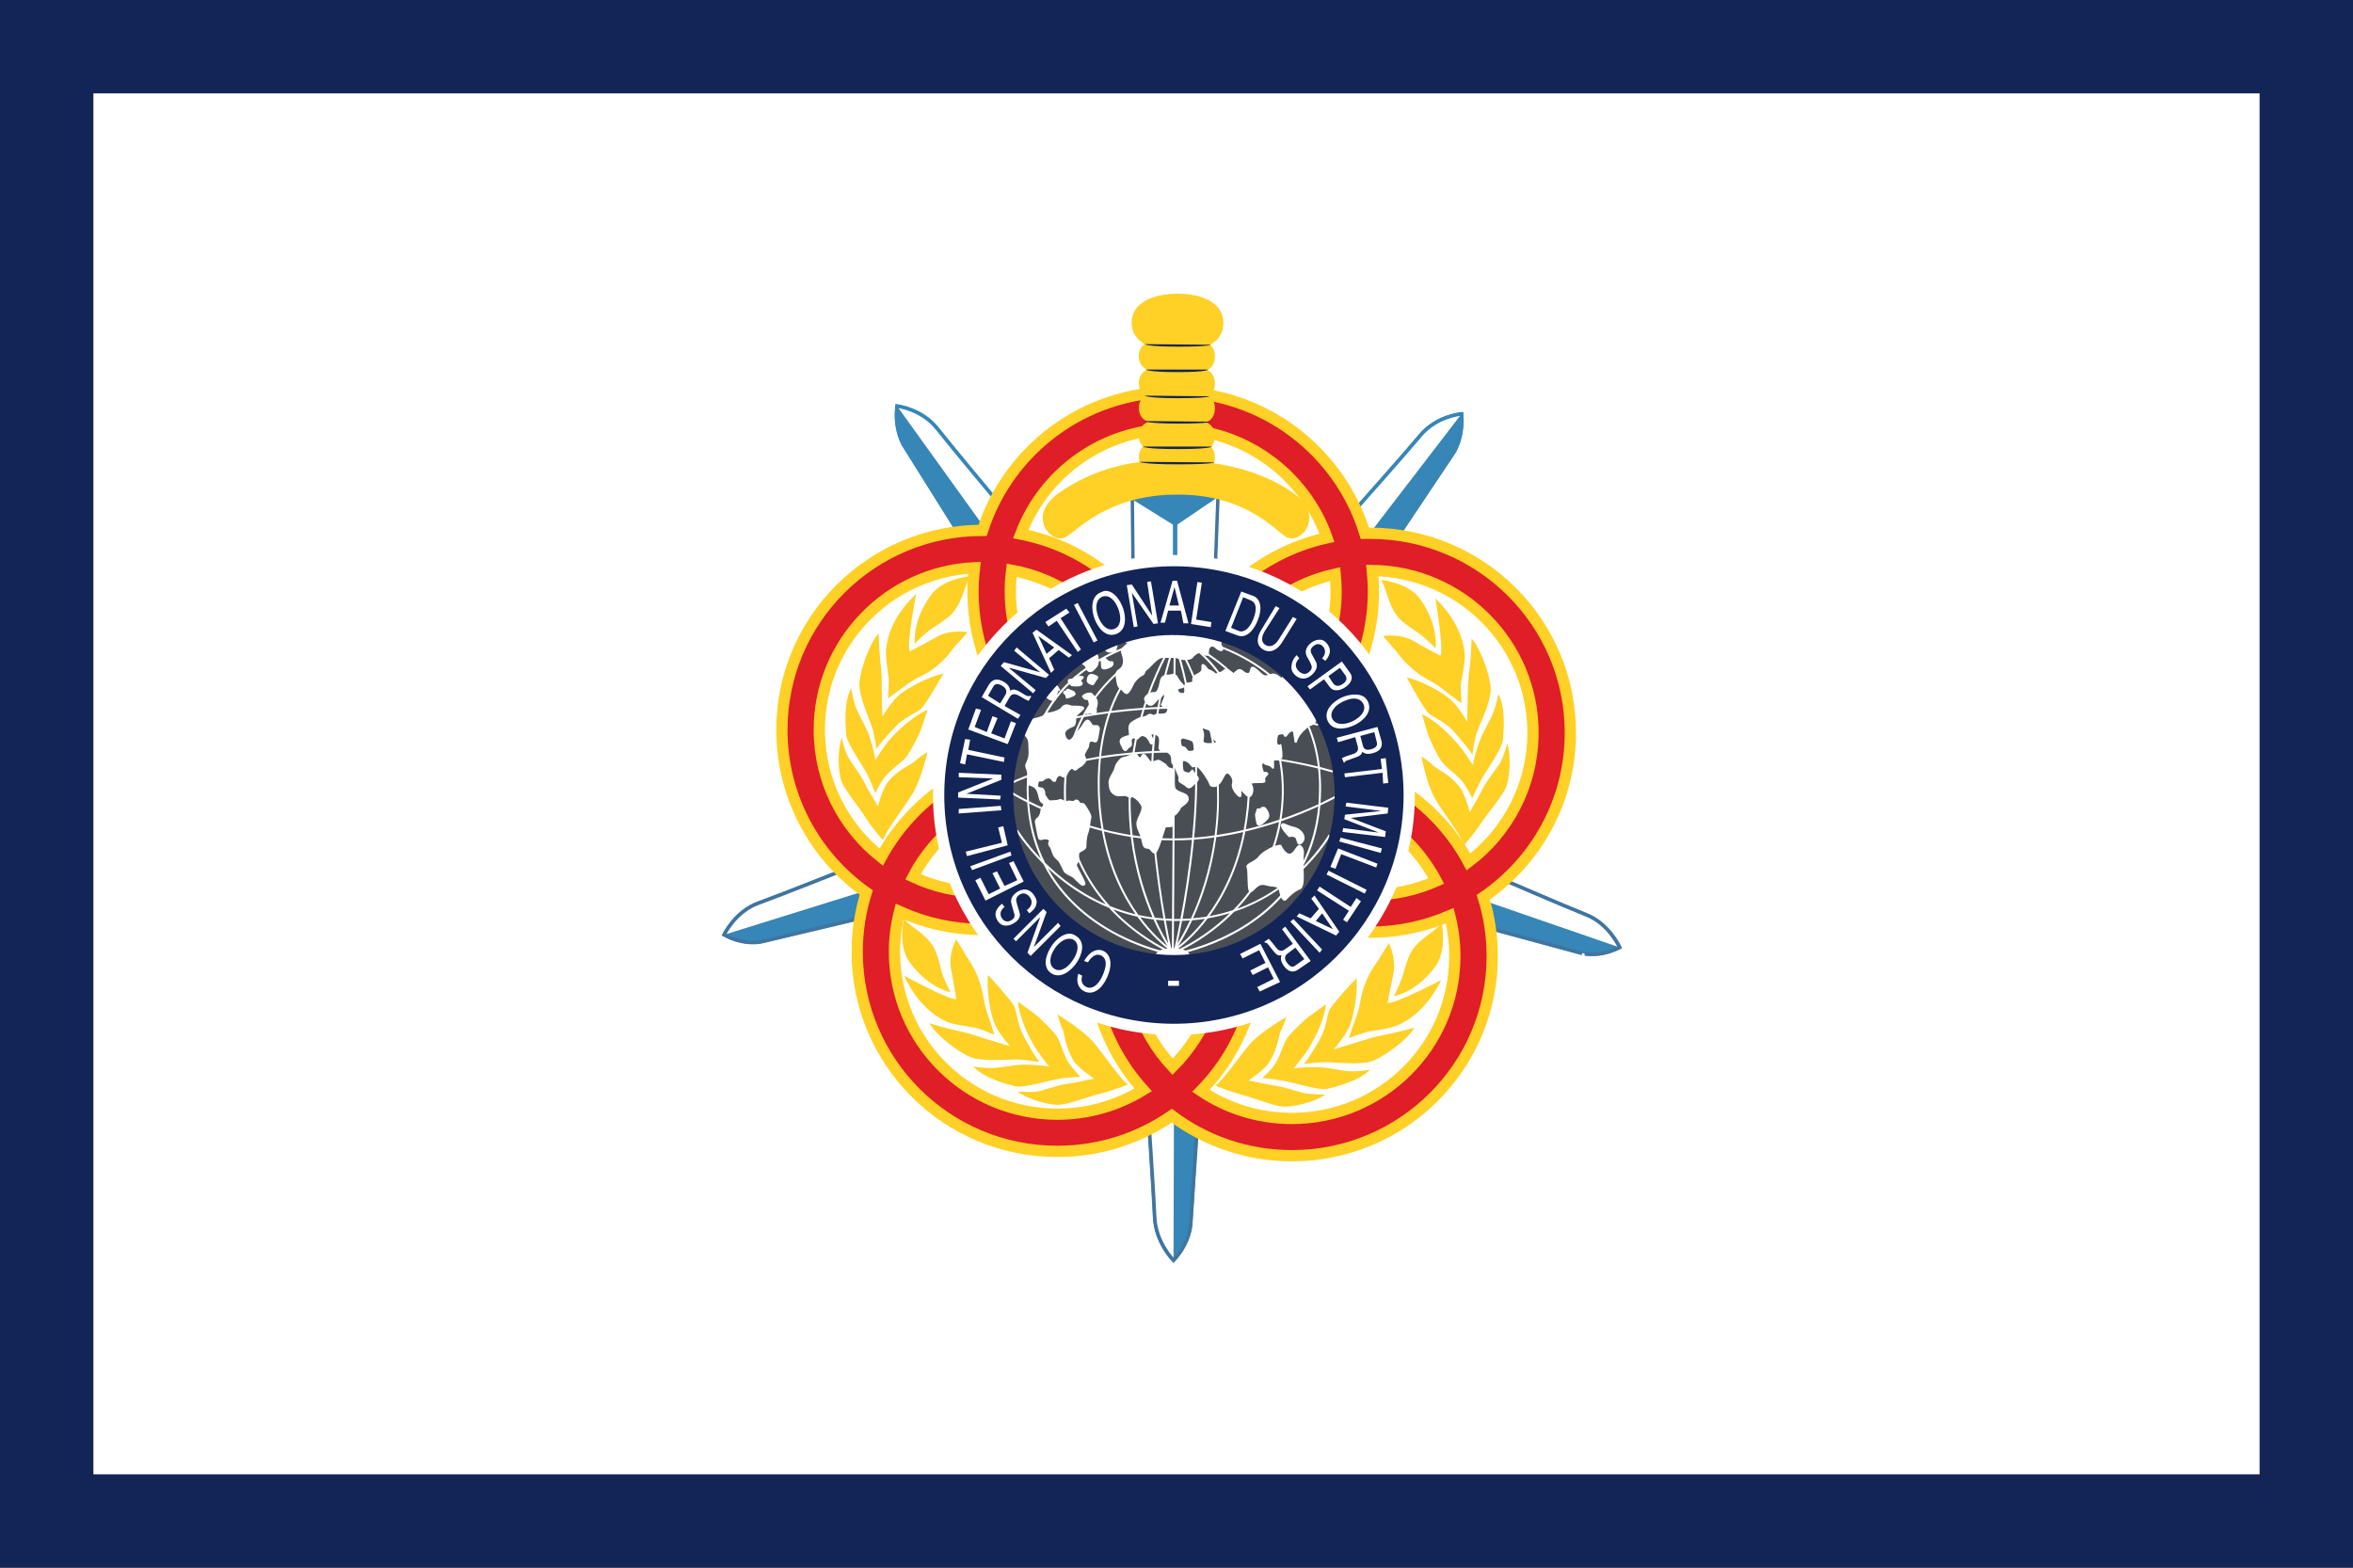 <?xml version="1.0" encoding="utf-8"?>
<!-- Generator: Adobe Illustrator 12.0.0, SVG Export Plug-In . SVG Version: 6.00 Build 51448)  -->
<!DOCTYPE svg PUBLIC "-//W3C//DTD SVG 1.1//EN" "http://www.w3.org/Graphics/SVG/1.1/DTD/svg11.dtd">
<svg  version="1.1" id="Ebene_1" xmlns="http://www.w3.org/2000/svg" xmlns:xlink="http://www.w3.org/1999/xlink" width="800" height="533" viewBox="0 0 800 533"
	 overflow="visible" enable-background="new 0 0 800 533" xml:space="preserve">
<rect x="0" y="0" width="800" height="533" fill="#333333" stroke="none"/>
<g id="rect2472">
	<rect x="15.878" y="15.868" fill="#FFFFFF" width="768.244" height="501.265"/>
	<path fill="#132457" d="M15.878,31.735h768.244l-15.878-15.867v501.265l15.878-15.867H15.878l15.877,15.867V15.868L15.878,31.735z
		 M15.878,533h768.244H800v-15.867V15.868V0h-15.878H15.878H0v15.868v501.265V533H15.878z"/>
</g>
<g id="layer1_1_" transform="translate(-220.342,-247.012)">
	<g id="g430" transform="matrix(12.447,0,0,-12.447,581.59,305.894)">
		<path id="path432" fill="#3686B7" d="M10.896-6.579c0,0-0.67-0.055-1.111-0.578C9.347-7.68,8.019-9.174,8.019-9.174l0.249-1.08
			l0.844,0.28l1.558,2.329C10.671-7.645,10.952-7.248,10.896-6.579"/>
	</g>
	<g id="g434" transform="matrix(12.447,0,0,-12.447,581.59,305.894)">
		<path id="path436" fill="none" stroke="#41749F" stroke-width="0.107" d="M10.896-6.579c0,0-0.67-0.055-1.111-0.578
			C9.347-7.68,8.019-9.174,8.019-9.174l0.249-1.08l0.844,0.28l1.558,2.329C10.671-7.645,10.952-7.248,10.896-6.579z"/>
	</g>
	<g id="g438" transform="matrix(12.447,0,0,-12.447,581.59,305.894)">
		<path id="path440" fill="#FFFFFF" d="M10.896-6.579c0,0-0.626-0.073-0.99-0.449C9.513-7.434,7.87-9.346,7.87-9.346l0.353-0.713
			L10.896-6.579z"/>
	</g>
	<g id="g442" transform="matrix(12.447,0,0,-12.447,581.59,305.894)">
		<path id="path444" fill="none" stroke="#3686B7" stroke-width="0.092" d="M10.896-6.579c0,0-0.67-0.055-1.111-0.578
			C9.347-7.68,8.019-9.174,8.019-9.174l0.249-1.08l0.844,0.28l1.558,2.329C10.671-7.645,10.952-7.248,10.896-6.579z"/>
	</g>
	<g id="g446" transform="matrix(12.447,0,0,-12.447,658.88,566.868)">
		<path id="path448" fill="#3686B7" d="M9.005-0.181c0,0-0.285,0.638-0.905,0.885C7.477,0.951,5.677,1.73,5.677,1.73L4.802,1.103
			l0.547-0.73l2.624-0.71C7.973-0.337,8.43-0.472,9.005-0.181"/>
	</g>
	<g id="g450" transform="matrix(12.447,0,0,-12.447,658.88,566.868)">
		<path id="path452" fill="none" stroke="#3686B7" stroke-width="0.107" d="M9.005-0.181c0,0-0.285,0.638-0.905,0.885
			C7.477,0.951,5.677,1.73,5.677,1.73L4.802,1.103l0.547-0.73l2.624-0.71C7.973-0.337,8.43-0.472,9.005-0.181z"/>
	</g>
	<g id="g454" transform="matrix(12.447,0,0,-12.447,658.88,566.868)">
		<path id="path456" fill="#FFFFFF" d="M9.005-0.181c0,0-0.284,0.587-0.749,0.814C7.757,0.874,5.47,1.814,5.47,1.814L4.959,1.215
			L9.005-0.181z"/>
	</g>
	<g id="g458" transform="matrix(12.447,0,0,-12.447,658.88,566.868)">
		<path id="path460" fill="none" stroke="#41749F" stroke-width="0.092" d="M9.005-0.181c0,0-0.285,0.638-0.905,0.885
			C7.477,0.951,5.677,1.73,5.677,1.73L4.802,1.103l0.547-0.73l2.624-0.71C7.973-0.337,8.43-0.472,9.005-0.181z"/>
	</g>
	<g id="g462" transform="matrix(12.447,0,0,-12.447,221.12,560.669)">
		<path id="path464" fill="#3686B7" d="M19.72-0.333c0,0,0.302,0.631,0.93,0.858c0.628,0.227,2.447,0.952,2.447,0.952l0.86-0.654
			l-0.567-0.713l-2.644-0.629C20.746-0.519,20.287-0.641,19.72-0.333"/>
	</g>
	<g id="g466" transform="matrix(12.447,0,0,-12.447,221.12,560.669)">
		<path id="path468" fill="none" stroke="#3686B7" stroke-width="0.107" d="M19.72-0.333c0,0,0.302,0.631,0.93,0.858
			c0.628,0.227,2.447,0.952,2.447,0.952l0.86-0.654l-0.567-0.713l-2.644-0.629C20.746-0.519,20.287-0.641,19.72-0.333z"/>
	</g>
	<g id="g470" transform="matrix(12.447,0,0,-12.447,221.12,560.669)">
		<path id="path472" fill="#FFFFFF" d="M19.72-0.333c0,0,0.299,0.579,0.771,0.793c0.506,0.226,2.817,1.094,2.817,1.094l0.493-0.616
			L19.72-0.333z"/>
	</g>
	<g id="g474" transform="matrix(12.447,0,0,-12.447,221.12,560.669)">
		<path id="path476" fill="none" stroke="#41749F" stroke-width="0.092" d="M19.72-0.333c0,0,0.302,0.631,0.93,0.858
			c0.628,0.227,2.447,0.952,2.447,0.952l0.86-0.654l-0.567-0.713l-2.644-0.629C20.746-0.519,20.287-0.641,19.72-0.333z"/>
	</g>
	<g id="g478" transform="matrix(12.447,0,0,-12.447,440.814,719.903)">
		<path id="path480" fill="#3686B7" d="M14.342,3.571c0,0-0.487,0.486-0.512,1.182c-0.031,0.696-0.168,2.733-0.168,2.733
			l0.845,0.676l0.489-0.774l-0.188-2.839C14.808,4.549,14.788,4.051,14.342,3.571"/>
	</g>
	<g id="g482" transform="matrix(12.447,0,0,-12.447,440.814,719.903)">
		<path id="path484" fill="none" stroke="#3686B7" stroke-width="0.107" d="M14.342,3.571c0,0-0.487,0.486-0.512,1.182
			c-0.031,0.696-0.168,2.733-0.168,2.733l0.845,0.676l0.489-0.774l-0.188-2.839C14.808,4.549,14.788,4.051,14.342,3.571z"/>
	</g>
	<g id="g486" transform="matrix(12.447,0,0,-12.447,440.814,719.903)">
		<path id="path488" fill="#FFFFFF" d="M14.342,3.571c0,0-0.441,0.466-0.499,1.004c-0.061,0.573-0.19,3.144-0.19,3.144l0.702,0.32
			L14.342,3.571z"/>
	</g>
	<g id="g490" transform="matrix(12.447,0,0,-12.447,440.814,719.903)">
		<path id="path492" fill="none" stroke="#41749F" stroke-width="0.092" d="M14.342,3.571c0,0-0.487,0.486-0.512,1.182
			c-0.031,0.696-0.168,2.733-0.168,2.733l0.845,0.676l0.489-0.774l-0.188-2.839C14.808,4.549,14.788,4.051,14.342,3.571z"/>
	</g>
	<g id="g494" transform="matrix(12.447,0,0,-12.447,305.655,302.074)">
		<path id="path496" fill="#3686B7" d="M17.651-6.672c0,0,0.668-0.076,1.091-0.612c0.425-0.537,1.708-2.072,1.708-2.072
			l-0.283-1.074l-0.835,0.306l-1.49,2.378C17.842-7.745,17.574-7.337,17.651-6.672"/>
	</g>
	<g id="g498" transform="matrix(12.447,0,0,-12.447,305.655,302.074)">
		<path id="path500" fill="none" stroke="#3686B7" stroke-width="0.107" d="M17.651-6.672c0,0,0.668-0.076,1.091-0.612
			c0.425-0.537,1.708-2.072,1.708-2.072l-0.283-1.074l-0.835,0.306l-1.49,2.378C17.842-7.745,17.574-7.337,17.651-6.672z"/>
	</g>
	<g id="g502" transform="matrix(12.447,0,0,-12.447,305.655,302.074)">
		<path id="path504" fill="#FFFFFF" d="M17.651-6.672c0,0,0.621-0.091,0.975-0.48c0.381-0.419,1.965-2.385,1.965-2.385l-0.376-0.7
			L17.651-6.672z"/>
	</g>
	<g id="g506" transform="matrix(12.447,0,0,-12.447,305.655,302.074)">
		<path id="path508" fill="none" stroke="#3686B7" stroke-width="0.092" d="M17.651-6.672c0,0,0.668-0.076,1.091-0.612
			c0.425-0.537,1.708-2.072,1.708-2.072l-0.283-1.074l-0.835,0.306l-1.49,2.378C17.842-7.745,17.574-7.337,17.651-6.672z"/>
	</g>
	<g id="g510" transform="matrix(12.447,0,0,-12.447,420.661,347.659)">
		<path id="path512" fill="#FFFFFF" d="M14.836-5.555l0.02-1.882l2.245-0.029l0.074,1.976l-1.178,0.289L14.836-5.555z"/>
	</g>
	<g id="g514" transform="matrix(12.447,0,0,-12.447,420.661,347.659)">
		<path id="path4513" fill="none" stroke="#41749F" stroke-width="0.092" d="M14.836-5.555l0.02-1.882l2.245-0.029l0.074,1.976
			l-1.178,0.289L14.836-5.555z"/>
	</g>
	<g id="g518" transform="matrix(12.447,0,0,-12.447,420.661,347.659)">
		<path id="path520" fill="#3686B7" d="M14.836-5.555l1.17-0.728l1.169,0.792C17.175-5.491,15.775-5.124,14.836-5.555"/>
	</g>
	<g id="g522" transform="matrix(12.447,0,0,-12.447,441.586,351.132)">
		<path id="path4508" fill="none" stroke="#3686B7" stroke-width="0.12" d="M14.324-5.47v-1.67"/>
	</g>
	<g id="g526" transform="matrix(12.447,0,0,-12.447,527.765,492.751)">
		<path id="path528" fill="#494E54" d="M12.214-1.998c-0.001-2.655-2.162-4.806-4.826-4.806c-2.666,0-4.826,2.152-4.826,4.806
			c0,2.657,2.16,4.81,4.825,4.81C10.052,2.812,12.214,0.658,12.214-1.998"/>
	</g>
	<g id="g530" transform="matrix(12.447,0,0,-12.447,448.582,570.552)">
		<path id="path532" fill="#FFFFFF" d="M14.152-0.09c0-0.104-0.204-0.187-0.457-0.187c-0.253,0-0.459,0.083-0.458,0.187
			c0,0.103,0.204,0.187,0.459,0.187C13.948,0.097,14.152,0.013,14.152-0.09"/>
	</g>
	<g id="g534" transform="matrix(12.447,0,0,-12.447,391.049,449.083)">
		<path id="path536" fill="#FFFFFF" d="M15.561-3.069c0,0,0.36,0.013,0.308-0.053c-0.053-0.066-0.215-0.174-0.214-0.241
			c0-0.067,0-0.2-0.054-0.226c-0.055-0.027-0.282-0.094-0.241-0.255c0.04-0.159,0.147-0.212,0.241-0.078
			c0.094,0.132,0.215,0.253,0.254,0.318c0.04,0.067,0.107,0.187,0.161,0.148c0.053-0.041,0.093-0.133,0.093-0.133l0.081-0.015
			c0,0,0.134,0.042,0.107-0.107c-0.027-0.146-0.041-0.292-0.081-0.306c-0.04-0.013-0.078,0.041-0.148,0.014
			c-0.066-0.027-0.052-0.12-0.066-0.16c-0.014-0.04-0.094-0.146-0.108-0.212c-0.014-0.067,0.08-0.12,0.012-0.215
			c-0.067-0.093-0.12-0.107-0.161-0.132c-0.04-0.026-0.052-0.055-0.092-0.066c-0.041-0.014-0.055,0.104-0.148,0.012
			c-0.094-0.092-0.107-0.227-0.173-0.2c-0.068,0.027-0.108,0.079-0.175,0.001c-0.068-0.082-0.028-0.134-0.079-0.122
			c-0.054,0.014-0.068,0.109-0.174,0.094c-0.11-0.013-0.12-0.093-0.188-0.08c-0.067,0.014-0.093-0.04-0.093-0.079
			c0-0.038-0.04-0.107,0.052-0.132c0.094-0.029,0.055,0.011,0.094-0.029c0.041-0.039,0.041-0.093,0.041-0.132
			c0-0.04,0.039-0.079,0.039-0.079s0.068-0.136,0.134-0.123c0.069,0.013,0.187,0,0.228,0.028c0.04,0.027,0.107-0.014,0.107-0.014
			s0.053-0.054,0.121-0.027c0.066,0.027,0.173-0.027,0.202,0.013c0.025,0.042,0.091,0.028,0.119-0.039
			c0.028-0.067,0.094,0.014,0.147-0.067c0.053-0.078,0.188-0.279,0.161-0.346c-0.027-0.066-0.027-0.267-0.08-0.399
			c-0.053-0.133-0.054-0.336-0.054-0.388c0-0.053-0.093-0.092-0.159-0.132c-0.068-0.04-0.028-0.148-0.042-0.227
			c-0.012-0.078-0.079-0.108-0.052-0.173c0.027-0.068,0.187-0.347,0.214-0.426c0.026-0.081,0.012-0.066-0.027-0.081
			c-0.042-0.013-0.227,0.199-0.268,0.226c-0.04,0.027-0.215,0.093-0.241,0.161c-0.027,0.068-0.093,0.186-0.12,0.24
			c-0.027,0.054-0.121,0.106-0.161,0.186c-0.04,0.08-0.081,0.214-0.081,0.214s-0.052,0.039-0.052,0.107
			c0,0.066,0.079,0.066-0.027,0.12c-0.107,0.051-0.216-0.041-0.242,0.013c-0.027,0.054-0.08,0.361-0.094,0.44
			c-0.013,0.079,0.068,0.107,0.093,0.146c0.028,0.042,0.056,0.119,0.055,0.162c0,0.04,0.064,0.12,0.081,0.172
			c0.013,0.053-0.068,0.041-0.108,0.135c-0.04,0.093-0.04,0.321-0.214,0.386c-0.173,0.067-0.12,0.029-0.108,0.2
			c0.013,0.174-0.065,0.293-0.065,0.346c-0.001,0.054,0.105,0.174,0.093,0.387c-0.014,0.213,0.012,0.292-0.067,0.401
			c-0.082,0.106-0.12,0.079-0.067,0.212c0.053,0.133,0.199,0.253,0.255,0.266c0.052,0.013,0.254,0.054,0.281,0.107
			c0.026,0.053,0.133,0.053,0.199,0.066c0.068,0.014,0.228,0.068,0.268,0.12c0.04,0.054,0.094,0.107,0.188,0.082L15.561-3.069z"/>
	</g>
	<g id="g538" transform="matrix(12.447,0,0,-12.447,391.049,449.083)">
		<path id="path540" fill="none" stroke="#FFFFFF" stroke-width="0.055" d="M15.561-3.069c0,0,0.36,0.013,0.308-0.053
			c-0.053-0.066-0.215-0.174-0.214-0.241c0-0.067,0-0.2-0.054-0.226c-0.055-0.027-0.282-0.094-0.241-0.255
			c0.04-0.159,0.147-0.212,0.241-0.078c0.094,0.132,0.215,0.253,0.254,0.318c0.04,0.067,0.107,0.187,0.161,0.148
			c0.053-0.041,0.093-0.133,0.093-0.133l0.081-0.015c0,0,0.134,0.042,0.107-0.107c-0.027-0.146-0.041-0.292-0.081-0.306
			c-0.04-0.013-0.078,0.041-0.148,0.014c-0.066-0.027-0.052-0.12-0.066-0.16c-0.014-0.04-0.094-0.146-0.108-0.212
			c-0.014-0.067,0.08-0.12,0.012-0.215c-0.067-0.093-0.12-0.107-0.161-0.132c-0.04-0.026-0.052-0.055-0.092-0.066
			c-0.041-0.014-0.055,0.104-0.148,0.012c-0.094-0.092-0.107-0.227-0.173-0.2c-0.068,0.027-0.108,0.079-0.175,0.001
			c-0.068-0.082-0.028-0.134-0.079-0.122c-0.054,0.014-0.068,0.109-0.174,0.094c-0.11-0.013-0.12-0.093-0.188-0.08
			c-0.067,0.014-0.093-0.04-0.093-0.079c0-0.038-0.04-0.107,0.052-0.132c0.094-0.029,0.055,0.011,0.094-0.029
			c0.041-0.039,0.041-0.093,0.041-0.132c0-0.04,0.039-0.079,0.039-0.079s0.068-0.136,0.134-0.123c0.069,0.013,0.187,0,0.228,0.028
			c0.04,0.027,0.107-0.014,0.107-0.014s0.053-0.054,0.121-0.027c0.066,0.027,0.173-0.027,0.202,0.013
			c0.025,0.042,0.091,0.028,0.119-0.039c0.028-0.067,0.094,0.014,0.147-0.067c0.053-0.078,0.188-0.279,0.161-0.346
			c-0.027-0.066-0.027-0.267-0.08-0.399c-0.053-0.133-0.054-0.336-0.054-0.388c0-0.053-0.093-0.092-0.159-0.132
			c-0.068-0.04-0.028-0.148-0.042-0.227c-0.012-0.078-0.079-0.108-0.052-0.173c0.027-0.068,0.187-0.347,0.214-0.426
			c0.026-0.081,0.012-0.066-0.027-0.081c-0.042-0.013-0.227,0.199-0.268,0.226c-0.04,0.027-0.215,0.093-0.241,0.161
			c-0.027,0.067-0.093,0.186-0.12,0.24c-0.027,0.054-0.121,0.106-0.161,0.186c-0.04,0.08-0.081,0.214-0.081,0.214
			s-0.052,0.039-0.052,0.107c0,0.066,0.079,0.066-0.027,0.12c-0.107,0.051-0.216-0.041-0.242,0.013
			c-0.027,0.054-0.08,0.361-0.094,0.44c-0.013,0.079,0.068,0.107,0.093,0.146c0.028,0.042,0.056,0.119,0.055,0.162
			c0,0.04,0.064,0.12,0.081,0.172c0.013,0.053-0.068,0.041-0.108,0.135c-0.04,0.093-0.04,0.321-0.214,0.386
			c-0.173,0.067-0.12,0.029-0.108,0.2c0.013,0.174-0.065,0.293-0.065,0.346c-0.001,0.054,0.105,0.174,0.093,0.387
			c-0.014,0.213,0.012,0.292-0.067,0.401c-0.082,0.106-0.12,0.079-0.067,0.212c0.053,0.133,0.199,0.253,0.255,0.266
			c0.052,0.013,0.254,0.054,0.281,0.107c0.026,0.053,0.133,0.053,0.199,0.066c0.068,0.014,0.228,0.068,0.268,0.12
			c0.04,0.054,0.094,0.107,0.188,0.082L15.561-3.069z"/>
	</g>
	<g id="g542" transform="matrix(12.447,0,0,-12.447,396.55,444.069)">
		<path id="path544" fill="#FFFFFF" d="M15.426-3.191c0,0,0.04-0.068,0.082-0.068c0.039,0.001,0.066,0.001,0.079-0.04
			c0.013-0.039,0.027-0.08,0.027-0.134c0-0.052-0.04-0.12-0.078-0.146c-0.043-0.028-0.015-0.067-0.015-0.067
			s0.042-0.012,0.081,0.013c0.042,0.027,0.094-0.026,0.094-0.026s0.093-0.014,0.079,0.079c-0.012,0.092,0.028,0.133,0.028,0.2
			c0.001,0.067-0.014,0.12-0.082,0.187c-0.066,0.067-0.052,0.08-0.119,0.08c-0.065,0-0.133-0.039-0.133-0.039L15.426-3.191z"/>
	</g>
	<g id="g546" transform="matrix(12.447,0,0,-12.447,396.55,444.069)">
		<path id="path548" fill="none" stroke="#FFFFFF" stroke-width="0.055" d="M15.426-3.191c0,0,0.04-0.068,0.082-0.068
			c0.039,0.001,0.066,0.001,0.079-0.04c0.013-0.039,0.027-0.08,0.027-0.134c0-0.052-0.04-0.12-0.078-0.146
			c-0.043-0.028-0.015-0.067-0.015-0.067s0.042-0.012,0.081,0.013c0.042,0.027,0.094-0.026,0.094-0.026s0.093-0.014,0.079,0.079
			c-0.012,0.092,0.028,0.133,0.028,0.2c0.001,0.067-0.014,0.12-0.082,0.187c-0.066,0.067-0.052,0.08-0.119,0.08
			c-0.065,0-0.133-0.039-0.133-0.039L15.426-3.191z"/>
	</g>
	<g id="g550" transform="matrix(12.447,0,0,-12.447,388.185,443.134)">
		<path id="path552" fill="#FFFFFF" d="M15.631-3.214l0.025-0.066c0,0-0.04-0.04,0.068,0c0.107,0.041,0.174,0.067,0.135,0.107
			c-0.041,0.041-0.014,0.027-0.083,0.052c-0.066,0.029-0.105,0.055-0.12,0.015c-0.013-0.041-0.107-0.027-0.066-0.068L15.631-3.214z"
			/>
	</g>
	<g id="g554" transform="matrix(12.447,0,0,-12.447,388.185,443.134)">
		<path id="path556" fill="none" stroke="#FFFFFF" stroke-width="0.055" d="M15.631-3.214l0.025-0.066c0,0-0.04-0.04,0.068,0
			c0.107,0.041,0.174,0.067,0.135,0.107c-0.041,0.041-0.014,0.027-0.083,0.052c-0.066,0.029-0.105,0.055-0.12,0.015
			c-0.013-0.041-0.107-0.027-0.066-0.068L15.631-3.214z"/>
	</g>
	<g id="g558" transform="matrix(12.447,0,0,-12.447,378.101,442.648)">
		<path id="path560" fill="#FFFFFF" d="M15.878-3.226c0,0,0.04-0.121,0.147-0.161c0.107-0.039,0.121-0.026,0.134,0.067
			c0.011,0.093,0.04,0.133,0.053,0.188c0.013,0.052,0.08-0.055,0.013,0.052c-0.067,0.107-0.107,0.092-0.107,0.092L15.878-3.226z"/>
	</g>
	<g id="g562" transform="matrix(12.447,0,0,-12.447,378.101,442.648)">
		<path id="path564" fill="none" stroke="#FFFFFF" stroke-width="0.055" d="M15.878-3.226c0,0,0.04-0.121,0.147-0.161
			c0.107-0.039,0.121-0.026,0.134,0.067c0.011,0.093,0.04,0.133,0.053,0.188c0.013,0.052,0.08-0.055,0.013,0.052
			c-0.067,0.107-0.107,0.092-0.107,0.092L15.878-3.226z"/>
	</g>
	<g id="g566" transform="matrix(12.447,0,0,-12.447,391.061,438.58)">
		<path id="path568" fill="#FFFFFF" d="M15.561-3.326c0,0,0.227-0.028,0.265,0.027c0.042,0.052-0.079,0.052-0.027,0.118
			c0.055,0.068,0.108,0.081,0,0.081c-0.105,0-0.132,0.014-0.158-0.026c-0.028-0.04-0.097-0.055-0.097-0.055
			s-0.078,0.015-0.065-0.038C15.491-3.272,15.561-3.326,15.561-3.326"/>
	</g>
	<g id="g570" transform="matrix(12.447,0,0,-12.447,391.061,438.58)">
		<path id="path572" fill="none" stroke="#FFFFFF" stroke-width="0.055" d="M15.561-3.326c0,0,0.227-0.028,0.265,0.027
			c0.042,0.052-0.079,0.052-0.027,0.118c0.055,0.068,0.108,0.081,0,0.081c-0.105,0-0.132,0.014-0.158-0.026
			c-0.028-0.04-0.097-0.055-0.097-0.055s-0.078,0.015-0.065-0.038C15.491-3.272,15.561-3.326,15.561-3.326z"/>
	</g>
	<g id="g574" transform="matrix(12.447,0,0,-12.447,400.407,437.856)">
		<path id="path576" fill="#FFFFFF" d="M15.331-3.343c0.076-0.035,0.066,0.001,0.106,0.067c0.04,0.066,0.107,0.108,0.04,0.133
			c-0.068,0.027-0.052,0.026-0.12,0.04c-0.067,0.011-0.107-0.067-0.106-0.108C15.251-3.25,15.21-3.292,15.331-3.343"/>
	</g>
	<g id="g578" transform="matrix(12.447,0,0,-12.447,400.407,437.856)">
		<path id="path580" fill="none" stroke="#FFFFFF" stroke-width="0.055" d="M15.331-3.343c0.076-0.035,0.066,0.001,0.106,0.067
			c0.04,0.066,0.107,0.108,0.04,0.133c-0.068,0.027-0.052,0.026-0.12,0.04c-0.067,0.011-0.107-0.067-0.106-0.108
			C15.251-3.25,15.21-3.292,15.331-3.343z"/>
	</g>
	<g id="g582" transform="matrix(12.447,0,0,-12.447,417.66,473.943)">
		<path id="path584" fill="#FFFFFF" d="M14.909-2.459c0.105,0.041,0.241,0.133,0.292,0.054c0.054-0.081,0.081-0.107,0.122-0.054
			c0.039,0.053,0.039,0.121,0.12,0.027c0.08-0.093,0.092-0.172,0.187-0.161c0.092,0.014,0.135,0.068,0.201,0.029
			c0.068-0.041,0.148-0.094,0.148-0.094s0.052-0.093,0.12-0.108c0.066-0.014,0.093-0.014,0.093-0.081
			c0.001-0.066,0.001-0.401,0.04-0.465c0.041-0.068,0.12-0.093,0.187-0.12c0.067-0.027,0.172-0.052,0.172-0.161
			s-0.198-0.198-0.213-0.239c-0.012-0.04-0.079-0.146-0.145-0.187c-0.068-0.04,0-0.239-0.053-0.292
			c-0.053-0.053-0.188,0.001-0.215-0.053c-0.027-0.053-0.199-0.706-0.281-0.692c-0.08,0.011-0.081,0.133-0.2,0.133
			c-0.12,0-0.107,0.157-0.16,0.317c-0.054,0.161-0.108,0.2-0.108,0.347c0,0.147,0.201,0.359,0.12,0.506
			c-0.079,0.146-0.266,0.28-0.294,0.226c-0.027-0.052-0.053,0.028-0.161,0.04c-0.107,0.013-0.199-0.04-0.307,0.04
			c-0.108,0.08-0.108,0.174-0.12,0.293c-0.014,0.12,0.131,0.281,0.16,0.401c0.025,0.121,0.094,0.174,0.132,0.227
			C14.787-2.47,14.909-2.459,14.909-2.459"/>
	</g>
	<g id="g586" transform="matrix(12.447,0,0,-12.447,417.66,473.943)">
		<path id="path588" fill="none" stroke="#FFFFFF" stroke-width="0.055" d="M14.909-2.459c0.105,0.041,0.241,0.133,0.292,0.054
			c0.054-0.081,0.081-0.107,0.122-0.054c0.039,0.053,0.039,0.121,0.12,0.027c0.08-0.093,0.092-0.172,0.187-0.161
			c0.092,0.014,0.135,0.068,0.201,0.029c0.068-0.041,0.148-0.094,0.148-0.094s0.052-0.093,0.12-0.108
			c0.066-0.014,0.093-0.014,0.093-0.081c0.001-0.066,0.001-0.401,0.04-0.465c0.041-0.068,0.12-0.093,0.187-0.12
			c0.067-0.027,0.172-0.052,0.172-0.161s-0.198-0.198-0.213-0.239c-0.012-0.04-0.079-0.146-0.145-0.187
			c-0.068-0.04,0-0.239-0.053-0.292c-0.053-0.053-0.188,0.001-0.215-0.053c-0.027-0.053-0.199-0.706-0.281-0.692
			c-0.08,0.011-0.081,0.133-0.2,0.133c-0.12,0-0.107,0.157-0.16,0.317c-0.054,0.161-0.108,0.2-0.108,0.347
			c0,0.147,0.201,0.359,0.12,0.506c-0.079,0.146-0.266,0.28-0.294,0.226c-0.027-0.052-0.053,0.028-0.161,0.04
			c-0.107,0.013-0.199-0.04-0.307,0.04c-0.108,0.08-0.108,0.174-0.12,0.293c-0.014,0.12,0.131,0.281,0.16,0.401
			c0.025,0.121,0.094,0.174,0.132,0.227C14.787-2.47,14.909-2.459,14.909-2.459z"/>
	</g>
	<g id="g590" transform="matrix(12.447,0,0,-12.447,460.271,467.244)">
		<path id="path592" fill="#FFFFFF" d="M13.866-2.623c-0.199-0.027-0.293,0.002-0.294,0.079c0.001,0.082,0.041,0.16-0.013,0.293
			c-0.052,0.135,0.12,0.041,0.12,0.041s0.107-0.013,0.134-0.094c0.027-0.08,0.042-0.131,0.081-0.187
			C13.934-2.543,14.066-2.596,13.866-2.623 M13.331-2.822c-0.052-0.013-0.067-0.121-0.134-0.053
			c-0.066,0.066-0.093,0.159-0.173,0.159c-0.081,0-0.068,0.227-0.068,0.227l0.081,0.04c0.203-0.052,0.283-0.078,0.295-0.133
			C13.346-2.636,13.385-2.811,13.331-2.822 M16.518-1.423l-0.737,0.64c0,0-0.04-0.094-0.081-0.055
			c-0.04,0.04-0.12,0.107-0.201,0.107c-0.081-0.001-0.188-0.094-0.282-0.027c-0.093,0.067-0.214,0.212-0.279,0.212
			c-0.068-0.001-0.013-0.172-0.135-0.171c-0.119,0-0.173,0.158-0.266,0.092C14.441-0.69,14.429-0.73,14.429-0.73
			s-0.175,0.133-0.212,0.133c-0.043,0-0.082-0.068-0.135-0.081c-0.055-0.013-0.136-0.079-0.188-0.027
			c-0.055,0.055-0.189,0.107-0.189,0.107s-0.107,0.16-0.133,0.12c-0.028-0.04,0.053-0.145-0.091-0.227
			c-0.149-0.079-0.176-0.106-0.162-0.2c0.012-0.093-0.174-0.04-0.214-0.107c-0.04-0.066,0.055-0.253-0.079-0.252
			c-0.134-0.001-0.189,0.12-0.109,0.16c0.081,0.039,0.202,0,0.067,0.133c-0.132,0.132-0.119,0.266-0.241,0.227
			c-0.12-0.04-0.267,0.027-0.308-0.16c-0.039-0.187-0.079-0.348-0.187-0.334c-0.108,0.014-0.281-0.107-0.243-0.186
			c0.041-0.082,0.094-0.119,0.094-0.119s0.054-0.04,0.121,0.012c0.068,0.055,0.106,0.132,0.146,0.147
			c0.041,0.012,0.174,0.187,0.19,0.12c0.012-0.068-0.095-0.293-0.095-0.293s0.04-0.068,0.12-0.027
			c0.081,0.04,0.081-0.187-0.025-0.227c-0.108-0.04-0.23,0.014-0.283-0.04c-0.052-0.052-0.108,0.066-0.188,0
			c-0.081-0.068-0.199-0.052-0.293-0.108c-0.094-0.053-0.203-0.094-0.215-0.199c-0.013-0.107,0.04-0.241-0.013-0.253
			c-0.052-0.014-0.215-0.052-0.227-0.12c-0.014-0.065,0.027-0.119,0.027-0.119s0.055-0.146,0.094-0.147
			c0.04,0.001,0.066,0.067,0.066,0.067s0.094,0.04,0.093,0.094c0,0.052-0.013,0.12-0.013,0.12l0.066,0.081
			c0,0,0.056-0.026,0.094-0.04c0.041-0.014,0.012-0.014,0.068,0.04c0.054,0.052,0.107,0.052,0.107,0.052s0.107-0.026,0.134-0.078
			c0.027-0.054,0.053-0.054,0.066-0.108c0.014-0.054,0.082-0.08,0.067,0.012c-0.011,0.095-0.04,0.121-0.052,0.16
			c-0.014,0.041,0.026,0.068,0.094,0.055c0.068-0.015,0.148-0.042,0.16-0.149c0.012-0.106-0.012-0.185-0.013-0.24
			c0.001-0.053,0.056-0.081,0.108-0.093c0.054-0.013,0.079,0.028,0.134-0.026c0.052-0.054,0.066-0.041,0.093-0.12
			c0.027-0.082-0.013-0.147,0.04-0.2c0.052-0.055,0.08-0.121,0.106-0.202c0.028-0.081,0.067-0.12,0.067-0.187
			c0-0.067-0.039-0.081,0.093-0.147c0.133-0.067,0.133-0.173,0.255-0.053c0.121,0.119,0.189,0.147,0.134,0.227
			c-0.052,0.079-0.094,0.119-0.094,0.119l-0.039,0.054l-0.081-0.081c0,0-0.175,0.014-0.188,0.094c-0.013,0.08-0.04,0.28,0.028,0.279
			c0.065,0.001,0.145-0.052,0.145-0.052l0.107-0.12c0,0,0.121,0.04,0.188-0.04c0.067-0.08,0.081-0.081,0.2-0.268
			c0.121-0.186,0.08-0.212,0.148-0.226c0.065-0.014,0.122,0.001,0.203,0.093c0.078,0.095,0.132,0.308,0.226,0.267
			c0.094-0.041,0.173-0.187,0.134-0.306c-0.04-0.119,0.135-0.319,0.187-0.334c0.054-0.013-0.015,0.186,0.027,0.186
			c0.04,0,0.176-0.211,0.242-0.186c0.068,0.027,0.106,0.201,0.039,0.308c-0.066,0.104,0.201,0.066,0.309,0.078
			c0.106,0.013,0.027,0.026,0.052,0.107c0.027,0.08,0.12,0.106,0.068,0.135c-0.054,0.026-0.081-0.029-0.109,0.037
			c-0.027,0.066-0.079,0.228,0,0.253c0.082,0.028-0.011-0.027,0.135-0.054c0.147-0.024,0.147-0.172,0.147-0.024
			c0,0.146-0.028,0.146,0.093,0.174c0.12,0.028,0.136,0,0.136,0.106c0,0.107-0.028,0.266-0.028,0.266s-0.079-0.04-0.107,0.04
			c-0.025,0.08,0.002,0.252,0.041,0.267c0.039,0.014,0.148,0.055,0.175-0.014c0.025-0.065,0.038-0.027,0.092,0.041
			c0.053,0.067,0.161,0.121,0.174,0.013c0.014-0.107,0.04-0.267,0.04-0.267s0.028,0.123,0.12,0.241
			c0.096,0.12,0.241,0.226,0.241,0.226s0.123,0.014,0.178,0.132C16.705-1.864,16.518-1.423,16.518-1.423"/>
	</g>
	<g id="g594" transform="matrix(12.447,0,0,-12.447,460.271,467.244)">
		<path id="path596" fill="none" stroke="#FFFFFF" stroke-width="0.055" d="M13.866-2.623c-0.199-0.027-0.293,0.002-0.294,0.079
			c0.001,0.082,0.041,0.16-0.013,0.293c-0.052,0.135,0.12,0.041,0.12,0.041s0.107-0.013,0.134-0.094
			c0.027-0.08,0.042-0.131,0.081-0.187C13.934-2.543,14.066-2.596,13.866-2.623z M13.331-2.822
			c-0.052-0.013-0.067-0.121-0.134-0.053c-0.066,0.066-0.093,0.159-0.173,0.159c-0.081,0-0.068,0.227-0.068,0.227l0.081,0.04
			c0.203-0.052,0.283-0.078,0.295-0.133C13.346-2.636,13.385-2.811,13.331-2.822z M16.518-1.423l-0.737,0.64
			c0,0-0.04-0.094-0.081-0.055c-0.04,0.04-0.12,0.107-0.201,0.107c-0.081-0.001-0.188-0.094-0.282-0.027
			c-0.093,0.067-0.214,0.212-0.279,0.212c-0.068-0.001-0.013-0.172-0.135-0.171c-0.119,0-0.173,0.158-0.266,0.092
			C14.441-0.69,14.429-0.73,14.429-0.73s-0.175,0.133-0.212,0.133c-0.043,0-0.082-0.068-0.135-0.081
			c-0.055-0.013-0.136-0.079-0.188-0.027c-0.055,0.055-0.189,0.107-0.189,0.107s-0.107,0.16-0.133,0.12
			c-0.028-0.04,0.053-0.145-0.091-0.227c-0.149-0.079-0.176-0.106-0.162-0.2c0.012-0.093-0.174-0.04-0.214-0.107
			c-0.04-0.066,0.055-0.253-0.079-0.252c-0.134-0.001-0.189,0.12-0.109,0.16c0.081,0.039,0.202,0,0.067,0.133
			c-0.132,0.132-0.119,0.266-0.241,0.227c-0.12-0.04-0.267,0.027-0.308-0.16c-0.039-0.187-0.079-0.348-0.187-0.334
			c-0.108,0.014-0.281-0.107-0.243-0.186c0.041-0.082,0.094-0.119,0.094-0.119s0.054-0.04,0.121,0.012
			c0.068,0.055,0.106,0.132,0.146,0.147c0.041,0.012,0.174,0.187,0.19,0.12c0.012-0.068-0.095-0.293-0.095-0.293
			s0.04-0.068,0.12-0.027c0.081,0.04,0.081-0.187-0.025-0.227c-0.108-0.04-0.23,0.014-0.283-0.04c-0.052-0.052-0.108,0.066-0.188,0
			c-0.081-0.068-0.199-0.052-0.293-0.108c-0.094-0.053-0.203-0.094-0.215-0.199c-0.013-0.107,0.04-0.241-0.013-0.253
			c-0.052-0.014-0.215-0.052-0.227-0.12c-0.014-0.065,0.027-0.119,0.027-0.119s0.055-0.146,0.094-0.147
			c0.04,0.001,0.066,0.067,0.066,0.067s0.094,0.04,0.093,0.094c0,0.052-0.013,0.12-0.013,0.12l0.066,0.081
			c0,0,0.056-0.026,0.094-0.04c0.041-0.014,0.012-0.014,0.068,0.04c0.054,0.052,0.107,0.052,0.107,0.052s0.107-0.026,0.134-0.078
			c0.027-0.054,0.053-0.054,0.066-0.108c0.014-0.054,0.082-0.08,0.067,0.012c-0.011,0.095-0.04,0.121-0.052,0.16
			c-0.014,0.041,0.026,0.068,0.094,0.055c0.068-0.015,0.148-0.042,0.16-0.149c0.012-0.106-0.012-0.185-0.013-0.24
			c0.001-0.053,0.056-0.081,0.108-0.093c0.054-0.013,0.079,0.028,0.134-0.026c0.052-0.054,0.066-0.041,0.093-0.12
			c0.027-0.082-0.013-0.147,0.04-0.2c0.052-0.055,0.08-0.121,0.106-0.202c0.028-0.081,0.067-0.12,0.067-0.187
			c0-0.067-0.039-0.081,0.093-0.147c0.133-0.067,0.133-0.173,0.255-0.053c0.121,0.119,0.189,0.147,0.134,0.227
			c-0.052,0.079-0.094,0.119-0.094,0.119l-0.039,0.054l-0.081-0.081c0,0-0.175,0.014-0.188,0.094c-0.013,0.08-0.04,0.28,0.028,0.279
			c0.065,0.001,0.145-0.052,0.145-0.052l0.107-0.12c0,0,0.121,0.04,0.188-0.04c0.067-0.08,0.081-0.081,0.2-0.268
			c0.121-0.186,0.08-0.212,0.148-0.226c0.065-0.014,0.122,0.001,0.203,0.093c0.078,0.095,0.132,0.308,0.226,0.267
			c0.094-0.041,0.173-0.187,0.134-0.306c-0.04-0.119,0.135-0.319,0.187-0.334c0.054-0.013-0.015,0.186,0.027,0.186
			c0.04,0,0.176-0.211,0.242-0.186c0.068,0.027,0.106,0.201,0.039,0.308c-0.066,0.104,0.201,0.066,0.309,0.078
			c0.106,0.013,0.027,0.026,0.052,0.107c0.027,0.08,0.12,0.106,0.068,0.135c-0.054,0.026-0.081-0.029-0.109,0.037
			c-0.027,0.066-0.079,0.228,0,0.253c0.082,0.028-0.011-0.027,0.135-0.054c0.147-0.024,0.147-0.172,0.147-0.024
			c0,0.146-0.028,0.146,0.093,0.174c0.12,0.028,0.136,0,0.136,0.106c0,0.107-0.028,0.266-0.028,0.266s-0.079-0.04-0.107,0.04
			c-0.025,0.08,0.002,0.252,0.041,0.267c0.039,0.014,0.148,0.055,0.175-0.014c0.025-0.065,0.038-0.027,0.092,0.041
			c0.053,0.067,0.161,0.121,0.174,0.013c0.014-0.107,0.04-0.267,0.04-0.267s0.028,0.123,0.12,0.241
			c0.096,0.12,0.241,0.226,0.241,0.226s0.123,0.014,0.178,0.132C16.705-1.864,16.518-1.423,16.518-1.423z"/>
	</g>
	<g id="g598" transform="matrix(12.447,0,0,-12.447,485.453,498.765)">
		<path id="path600" fill="#FFFFFF" d="M13.25-1.85c0,0,0.159-0.175,0.066-0.281c-0.092-0.106-0.241-0.227-0.267-0.133
			c-0.027,0.092-0.04,0.24-0.04,0.24l0.054,0.161C13.063-1.864,13.21-1.824,13.25-1.85"/>
	</g>
	<g id="g602" transform="matrix(12.447,0,0,-12.447,485.453,498.765)">
		<path id="path604" fill="none" stroke="#FFFFFF" stroke-width="0.055" d="M13.25-1.85c0,0,0.159-0.175,0.066-0.281
			c-0.092-0.106-0.241-0.227-0.267-0.133c-0.027,0.092-0.04,0.24-0.04,0.24l0.054,0.161C13.063-1.864,13.21-1.824,13.25-1.85z"/>
	</g>
	<g id="g606" transform="matrix(12.447,0,0,-12.447,493.108,517.176)">
		<path id="path608" fill="#FFFFFF" d="M13.062-1.399c0,0,0.121-0.267,0.268-0.24c0.147,0.028,0.2,0.32,0.294,0.213
			c0.095-0.107,0.027-0.241,0.04-0.546c0.012-0.308,0.028-0.56-0.093-0.6c-0.12-0.041-0.293-0.199-0.363-0.28
			c-0.067-0.08-0.134,0.107-0.161,0.239c-0.026,0.134-0.174,0.121-0.268,0.134c-0.092,0.012-0.212,0.081-0.333,0
			c-0.122-0.081-0.188-0.215-0.228-0.133c-0.042,0.079-0.014,0.533-0.055,0.626c-0.04,0.091,0.216,0.132,0.321,0.28
			C12.595-1.559,12.941-1.386,13.062-1.399"/>
	</g>
	<g id="g610" transform="matrix(12.447,0,0,-12.447,493.108,517.176)">
		<path id="path612" fill="none" stroke="#FFFFFF" stroke-width="0.055" d="M13.062-1.399c0,0,0.121-0.267,0.268-0.24
			c0.147,0.028,0.2,0.32,0.294,0.213c0.095-0.107,0.027-0.241,0.04-0.546c0.012-0.308,0.028-0.56-0.093-0.6
			c-0.12-0.041-0.293-0.199-0.363-0.28c-0.067-0.08-0.134,0.107-0.161,0.239c-0.026,0.134-0.174,0.121-0.268,0.134
			c-0.092,0.012-0.212,0.081-0.333,0c-0.122-0.081-0.188-0.215-0.228-0.133c-0.042,0.079-0.014,0.533-0.055,0.626
			c-0.04,0.091,0.216,0.132,0.321,0.28C12.595-1.559,12.941-1.386,13.062-1.399z"/>
	</g>
	<g id="g614" transform="matrix(12.447,0,0,-12.447,493.831,506.919)">
		<path id="path616" fill="#FFFFFF" d="M13.045-1.651c-0.036-0.07,0.2-0.306,0.2-0.306s0.068,0.028,0.162-0.012
			c0.093-0.041,0.04-0.281,0.173-0.16c0.133,0.119,0.012,0.346-0.214,0.398C13.138-1.676,13.07-1.596,13.045-1.651"/>
	</g>
	<g id="g618" transform="matrix(12.447,0,0,-12.447,493.831,506.919)">
		<path id="path620" fill="none" stroke="#FFFFFF" stroke-width="0.055" d="M13.045-1.651c-0.036-0.07,0.2-0.306,0.2-0.306
			s0.068,0.028,0.162-0.012c0.093-0.041,0.04-0.281,0.173-0.16c0.133,0.119,0.012,0.346-0.214,0.398
			C13.138-1.676,13.07-1.596,13.045-1.651z"/>
	</g>
	<g id="g622" transform="matrix(12.447,0,0,-12.447,417.649,442.411)">
		<path id="path624" fill="#FFFFFF" d="M14.91-3.232c0.047-0.025,0.132,0.134,0.174,0.226c0.038,0.094,0.147,0.214,0.252,0.268
			c0.109,0.052,0.014,0.065,0.133,0.159c0.121,0.094,0.281,0.333,0.443,0.333c0.16,0,0.348,0.014,0.428-0.026
			c0.081-0.041,0.322-0.053,0.376,0.027c0.052,0.078,0.213,0.174,0.266,0.133c0.053-0.04,0.162-0.16,0.162,0.013
			c0,0.173,0.135,0.199,0.213,0.12c0.08-0.082,0.241-0.147,0.149,0.028c-0.093,0.172,0.104,0.091-0.093,0.172
			c-0.204,0.081-2.411,0.16-2.411,0.16l-0.067-0.213c0,0,0.12,0.025,0.012-0.068c-0.106-0.094-0.174-0.134-0.148-0.226
			c0.027-0.093,0.094-0.253,0.013-0.387c-0.078-0.132-0.187-0.079-0.16-0.28c0.027-0.198,0.04-0.266,0.108-0.306
			C14.828-3.138,14.814-3.179,14.91-3.232"/>
	</g>
	<g id="g626" transform="matrix(12.447,0,0,-12.447,417.649,442.411)">
		<path id="path628" fill="none" stroke="#FFFFFF" stroke-width="0.055" d="M14.91-3.232c0.047-0.025,0.132,0.134,0.174,0.226
			c0.038,0.094,0.147,0.214,0.252,0.268c0.109,0.052,0.014,0.065,0.133,0.159c0.121,0.094,0.281,0.333,0.443,0.333
			c0.16,0,0.348,0.014,0.428-0.026c0.081-0.041,0.322-0.053,0.376,0.027c0.052,0.078,0.213,0.174,0.266,0.133
			c0.053-0.04,0.162-0.16,0.162,0.013c0,0.173,0.135,0.199,0.213,0.12c0.08-0.082,0.241-0.147,0.149,0.028
			c-0.093,0.172,0.104,0.091-0.093,0.172c-0.204,0.081-2.411,0.16-2.411,0.16l-0.067-0.213c0,0,0.12,0.025,0.012-0.068
			c-0.106-0.094-0.174-0.134-0.148-0.226c0.027-0.093,0.094-0.253,0.013-0.387c-0.078-0.132-0.187-0.079-0.16-0.28
			c0.027-0.198,0.04-0.266,0.108-0.306C14.828-3.138,14.814-3.179,14.91-3.232z"/>
	</g>
	<g id="g630" transform="matrix(12.447,0,0,-12.447,407.08,425.435)">
		<path id="path632" fill="#FFFFFF" d="M15.169-3.648c0,0,0.121-0.134,0.174-0.107c0.054,0.026,0.066-0.067,0-0.109
			c-0.068-0.04-0.241-0.107-0.241-0.013C15.102-3.782,15.05-3.648,15.169-3.648"/>
	</g>
	<g id="g634" transform="matrix(12.447,0,0,-12.447,407.08,425.435)">
		<path id="path636" fill="none" stroke="#FFFFFF" stroke-width="0.055" d="M15.169-3.648c0,0,0.121-0.134,0.174-0.107
			c0.054,0.026,0.066-0.067,0-0.109c-0.068-0.04-0.241-0.107-0.241-0.013C15.102-3.782,15.05-3.648,15.169-3.648z"/>
	</g>
	<g id="g638" transform="matrix(12.447,0,0,-12.447,394.858,426.876)">
		<path id="path640" fill="#FFFFFF" d="M15.467-3.613c0,0,0.175-0.093,0.188-0.159c0.014-0.067,0.081-0.174,0.188-0.067
			c0.107,0.107,0.121,0.133,0.121,0.253s-0.027,0.172-0.081,0.162C15.831-3.44,15.467-3.613,15.467-3.613"/>
	</g>
	<g id="g642" transform="matrix(12.447,0,0,-12.447,394.858,426.876)">
		<path id="path644" fill="none" stroke="#FFFFFF" stroke-width="0.055" d="M15.467-3.613c0,0,0.175-0.093,0.188-0.159
			c0.014-0.067,0.081-0.174,0.188-0.067c0.107,0.107,0.121,0.133,0.121,0.253s-0.027,0.172-0.081,0.162
			C15.831-3.44,15.467-3.613,15.467-3.613z"/>
	</g>
	<g id="g646" transform="matrix(12.447,0,0,-12.447,407.316,419.745)">
		<path id="path648" fill="#FFFFFF" d="M15.162-3.788c0,0,0-0.078,0.068-0.119c0.068-0.04,0.215,0.013,0.215,0.013l0.04,0.174
			L15.162-3.788z"/>
	</g>
	<g id="g650" transform="matrix(12.447,0,0,-12.447,407.316,419.745)">
		<path id="path652" fill="none" stroke="#FFFFFF" stroke-width="0.055" d="M15.162-3.788c0,0,0-0.078,0.068-0.119
			c0.068-0.04,0.215,0.013,0.215,0.013l0.04,0.174L15.162-3.788z"/>
	</g>
	<g id="g654" transform="matrix(12.447,0,0,-12.447,442.247,569.396)">
		<path id="path656" fill="#FFFFFF" d="M14.307-0.119c0.168,0.072,0.89,0.415,1.577,1.114c0.681,0.228,1.224,0.581,1.633,0.93
			C16.461,0.321,14.54-0.077,14.307-0.119 M14.292-0.059c0.146,0.105,0.499,0.382,0.871,0.874c0.212,0.036,0.414,0.084,0.605,0.142
			c-0.651-0.636-1.314-0.953-1.478-1.025C14.29-0.064,14.293-0.062,14.292-0.059 M12.575,1.06c0.209-0.078,0.43-0.147,0.663-0.199
			c0.374-0.517,0.737-0.81,0.884-0.92c-0.001-0.002-0.001-0.006,0.001-0.01C13.952,0.009,13.242,0.36,12.575,1.06 M10.795,2.185
			c0.41-0.386,0.967-0.796,1.665-1.08c0.702-0.766,1.472-1.146,1.644-1.223C13.863-0.071,11.789,0.389,10.795,2.185 M11.293,3.515
			c0.154-0.99,0.596-1.75,1.085-2.316c-0.709,0.308-1.263,0.745-1.66,1.136c-0.227,0.453-0.387,0.99-0.435,1.617
			C10.543,3.823,10.884,3.665,11.293,3.515 M10.268,4.358c0.001,0.112,0.004,0.221,0.012,0.326c0.241,0.091,0.581,0.203,1.008,0.312
			c-0.036-0.226-0.056-0.467-0.056-0.719c0-0.244,0.02-0.479,0.052-0.702c-0.408,0.154-0.748,0.312-1.004,0.442
			C10.274,4.127,10.269,4.24,10.268,4.358 M10.6,6.07c0.27,0.066,0.654,0.152,1.112,0.234c-0.188-0.365-0.337-0.78-0.416-1.254
			c-0.425-0.105-0.765-0.215-1.011-0.307C10.322,5.251,10.435,5.691,10.6,6.07 M14.178,8.511V8.509
			c-0.029-0.012-0.06-0.029-0.1-0.049c-0.443-0.195-1.643-0.818-2.333-2.097c-0.455-0.079-0.842-0.164-1.118-0.231
			C11.516,8.094,13.793,8.462,14.178,8.511 M17.809,6.215c-0.255,0.053-0.633,0.127-1.093,0.195c-0.681,1.233-1.83,1.85-2.263,2.048
			c-0.037,0.02-0.069,0.035-0.099,0.051c0.001,0.001,0.001,0.001,0.001,0.002C14.731,8.458,16.908,8.075,17.809,6.215 M18.169,4.963
			c-0.241,0.06-0.58,0.133-1.01,0.204c-0.085,0.445-0.23,0.838-0.412,1.183c0.463-0.069,0.843-0.142,1.093-0.195
			C17.997,5.809,18.116,5.414,18.169,4.963 M18.201,4.304c0-0.127-0.007-0.25-0.015-0.371c-0.253-0.115-0.596-0.262-1.008-0.403
			c0.035,0.225,0.056,0.457,0.061,0.707c0.003,0.311-0.02,0.602-0.07,0.875c0.431-0.071,0.771-0.145,1.006-0.204
			C18.196,4.716,18.208,4.516,18.201,4.304 M14.762,0.818c0.247,0.54,0.51,1.291,0.634,2.215c0.254,0.037,0.5,0.084,0.735,0.139
			c-0.204-1.037-0.611-1.791-0.999-2.309C15.012,0.844,14.89,0.828,14.762,0.818 M14.737,0.762c0.118,0.01,0.236,0.021,0.347,0.038
			c-0.289-0.375-0.566-0.617-0.732-0.747C14.451,0.21,14.591,0.449,14.737,0.762 M13.68,0.784c0.146-0.323,0.282-0.569,0.384-0.729
			c-0.166,0.134-0.452,0.391-0.747,0.79C13.434,0.82,13.556,0.8,13.68,0.784 M12.326,3.19c0.236-0.062,0.481-0.111,0.733-0.151
			c0.113-0.912,0.358-1.657,0.594-2.197c-0.132,0.015-0.26,0.039-0.385,0.066C12.896,1.429,12.513,2.178,12.326,3.19 M12.271,3.204
			c0.177-1,0.549-1.747,0.918-2.276c-0.245,0.059-0.477,0.133-0.697,0.223c-0.509,0.56-0.978,1.33-1.143,2.342
			C11.631,3.39,11.938,3.289,12.271,3.204 M12.446,6.416c-0.116-0.342-0.205-0.733-0.252-1.181
			c-0.308-0.052-0.587-0.108-0.841-0.171c0.082,0.471,0.234,0.888,0.426,1.249C11.989,6.351,12.211,6.384,12.446,6.416
			 M12.465,6.472c-0.229-0.029-0.447-0.061-0.652-0.098c0.518,0.939,1.312,1.513,1.855,1.817
			C13.272,7.888,12.779,7.356,12.465,6.472 M14.198,8.453c0.004-0.013,0.009-0.028,0.015-0.044c-0.146-0.237-0.523-0.896-0.82-1.843
			c-0.298-0.021-0.591-0.05-0.868-0.084c0.436,1.201,1.204,1.734,1.572,1.929C14.138,8.428,14.173,8.44,14.198,8.453 M15.962,6.505
			c-0.272,0.028-0.56,0.052-0.858,0.068c-0.281,0.941-0.647,1.596-0.789,1.836c0.005,0.015,0.012,0.03,0.017,0.044
			c0.026-0.012,0.059-0.025,0.099-0.044C14.795,8.209,15.541,7.677,15.962,6.505 M16.021,6.497c-0.302,0.86-0.777,1.385-1.161,1.689
			c0.525-0.305,1.282-0.867,1.789-1.767C16.452,6.447,16.242,6.474,16.021,6.497 M16.285,5.288c-0.045,0.438-0.132,0.82-0.245,1.155
			c0.227-0.024,0.44-0.053,0.641-0.084c0.185-0.346,0.336-0.737,0.421-1.181C16.857,5.216,16.583,5.254,16.285,5.288 M16.319,4.475
			c0.005,0.269-0.008,0.522-0.03,0.758c0.302-0.032,0.577-0.071,0.825-0.112c0.049-0.275,0.076-0.568,0.072-0.883
			c-0.004-0.255-0.028-0.497-0.066-0.726c-0.279-0.096-0.587-0.187-0.92-0.267C16.268,3.62,16.314,4.028,16.319,4.475 M15.468,4.021
			c0.007,0.453-0.027,0.884-0.085,1.286c0.303-0.016,0.586-0.04,0.851-0.068c0.023-0.238,0.034-0.489,0.03-0.764
			c-0.006-0.453-0.052-0.867-0.121-1.244c-0.238-0.056-0.484-0.102-0.74-0.141C15.44,3.383,15.466,3.694,15.468,4.021 M14.791,3.02
			c0.045,0.468,0.075,0.958,0.083,1.45c0.002,0.298-0.005,0.586-0.021,0.865c0.164-0.006,0.323-0.013,0.477-0.021
			c0.059-0.405,0.091-0.838,0.088-1.291c-0.005-0.331-0.03-0.646-0.068-0.941C15.166,3.053,14.98,3.033,14.791,3.02 M14.473,0.8
			c0.107,0.568,0.231,1.33,0.313,2.166c0.189,0.013,0.376,0.033,0.557,0.058c-0.129-0.927-0.394-1.676-0.64-2.212
			C14.626,0.808,14.548,0.803,14.473,0.8 M14.46,0.746c0.072,0.004,0.146,0.007,0.214,0.011c-0.127-0.269-0.247-0.481-0.34-0.63
			C14.369,0.284,14.413,0.496,14.46,0.746 M13.962,0.757c0.044-0.254,0.088-0.47,0.121-0.63c-0.093,0.152-0.215,0.372-0.34,0.649
			C13.815,0.769,13.888,0.762,13.962,0.757 M13.67,2.967c0.069-0.83,0.183-1.589,0.282-2.156c-0.08,0.006-0.158,0.014-0.235,0.024
			c-0.237,0.538-0.488,1.28-0.601,2.194C13.297,3.003,13.481,2.982,13.67,2.967 M13.054,4.036c-0.001,0.444,0.038,0.867,0.1,1.262
			c0.155,0.014,0.314,0.024,0.48,0.031c-0.02-0.273-0.031-0.557-0.031-0.853c0-0.493,0.023-0.985,0.064-1.457
			c-0.19,0.014-0.377,0.037-0.558,0.066C13.074,3.386,13.054,3.7,13.054,4.036 M13.108,5.348c-0.306-0.027-0.592-0.061-0.859-0.103
			c0.049,0.448,0.139,0.839,0.257,1.179c0.277,0.036,0.571,0.067,0.872,0.088C13.27,6.16,13.174,5.771,13.108,5.348 M13.781,6.533
			c-0.061-0.351-0.112-0.735-0.145-1.15c-0.163-0.008-0.32-0.018-0.474-0.031c0.068,0.423,0.164,0.812,0.271,1.163
			C13.548,6.524,13.661,6.531,13.781,6.533 M13.789,6.587c-0.114-0.004-0.226-0.011-0.338-0.017
			c0.277,0.878,0.622,1.505,0.783,1.768C14.128,8.032,13.935,7.41,13.789,6.587 M14.714,6.588c-0.134,0.822-0.317,1.444-0.418,1.751
			c0.153-0.264,0.488-0.889,0.752-1.762C14.936,6.584,14.826,6.584,14.714,6.588 M14.268,5.396l0.004,1.148
			c0.133-0.003,0.266-0.005,0.393-0.005c0.057-0.351,0.102-0.736,0.13-1.149C14.625,5.393,14.449,5.396,14.268,5.396 M14.313,0.798
			c-0.024-0.001-0.047,0.001-0.072,0.001l0.012,2.145c0.162,0,0.321,0.007,0.477,0.016c-0.082-0.834-0.206-1.596-0.314-2.161
			C14.383,0.799,14.348,0.798,14.313,0.798 M14.24,0.744c0.024,0.001,0.049-0.001,0.072-0.001c0.03,0,0.062,0.001,0.094,0.003
			c-0.063-0.332-0.12-0.592-0.156-0.752c-0.005-0.007-0.011-0.015-0.016-0.02L14.24,0.744z M14.186,0.746l-0.004-0.777
			c-0.005,0.009-0.011,0.016-0.017,0.027c-0.036,0.161-0.09,0.423-0.148,0.758C14.073,0.75,14.13,0.749,14.186,0.746 M14.2,2.944
			L14.186,0.8c-0.059,0.002-0.119,0.004-0.18,0.008c-0.1,0.563-0.212,1.323-0.283,2.153C13.881,2.951,14.04,2.944,14.2,2.944
			 M14.22,6.541l-0.005-1.144c-0.179-0.001-0.353-0.004-0.522-0.01c0.031,0.413,0.081,0.799,0.141,1.149
			C13.962,6.539,14.091,6.541,14.22,6.541 M14.221,6.598c-0.127-0.002-0.252-0.004-0.378-0.01c0.123,0.69,0.276,1.235,0.388,1.571
			L14.221,6.598L14.221,6.598z M14.284,8.196c0.104-0.332,0.26-0.89,0.375-1.603c-0.126,0.002-0.254,0.005-0.385,0.004L14.284,8.196
			z M13.687,5.334c0.172,0.008,0.347,0.009,0.526,0.009l-0.014-2.345c-0.161,0.001-0.321,0.006-0.48,0.018
			c-0.04,0.473-0.065,0.968-0.066,1.462C13.656,4.773,13.668,5.058,13.687,5.334 M14.819,4.469
			c-0.005-0.492-0.037-0.984-0.084-1.455c-0.158-0.009-0.319-0.016-0.482-0.017l0.015,2.346c0.18,0,0.358-0.002,0.531-0.007
			C14.817,5.058,14.824,4.769,14.819,4.469 M15.121,6.518c0.299-0.016,0.587-0.04,0.859-0.072c0.113-0.33,0.202-0.715,0.248-1.153
			c-0.264,0.027-0.55,0.051-0.852,0.07C15.313,5.783,15.223,6.168,15.121,6.518 M15.321,5.366C15.17,5.374,15.01,5.382,14.85,5.387
			c-0.026,0.413-0.072,0.798-0.127,1.149c0.115-0.004,0.228-0.008,0.341-0.014C15.166,6.172,15.257,5.784,15.321,5.366
			 M12.244,5.188c0.266,0.043,0.55,0.079,0.853,0.107c-0.06-0.394-0.097-0.818-0.097-1.26c0-0.33,0.019-0.646,0.052-0.941
			c-0.255,0.041-0.499,0.092-0.735,0.152c-0.068,0.381-0.109,0.798-0.108,1.256C12.209,4.747,12.222,4.973,12.244,5.188
			 M11.288,4.277c-0.001,0.258,0.021,0.499,0.057,0.732c0.253,0.06,0.536,0.12,0.845,0.171c-0.021-0.213-0.034-0.439-0.034-0.677
			c0-0.451,0.036-0.862,0.103-1.241c-0.331,0.086-0.64,0.186-0.918,0.29C11.308,3.78,11.287,4.022,11.288,4.277 M15.209,0.876
			c0.385,0.528,0.781,1.283,0.98,2.311c0.331,0.078,0.639,0.168,0.92,0.262C16.92,2.388,16.402,1.6,15.855,1.041
			C15.652,0.974,15.437,0.918,15.209,0.876 M17.617,2.085c-0.402-0.369-0.948-0.755-1.653-1.009
			c0.532,0.565,1.026,1.348,1.204,2.392c0.411,0.14,0.755,0.286,1.012,0.404C18.112,3.161,17.903,2.572,17.617,2.085 M17.753,2.214
			c0.251,0.469,0.426,1.024,0.484,1.684c0.275,0.129,0.434,0.219,0.44,0.221l-0.028,0.046c-0.005-0.001-0.155-0.084-0.407-0.205
			c0.008,0.112,0.013,0.225,0.015,0.342c0.004,0.208-0.008,0.401-0.026,0.59c0.218-0.055,0.337-0.094,0.341-0.094l0.016,0.048
			c-0.003,0.003-0.129,0.044-0.364,0.105c-0.051,0.449-0.164,0.842-0.32,1.187c0.169-0.036,0.265-0.06,0.267-0.061l0.014,0.051
			c-0.008,0.001-0.116,0.03-0.309,0.072C16.893,8.29,14.332,8.567,14.3,8.569l-0.002-0.036h-0.004l-0.005,0.022
			c-0.002,0-0.012-0.003-0.023-0.008c-0.014,0.006-0.024,0.009-0.025,0.01l-0.009-0.023c-0.001-0.001-0.001-0.001-0.002-0.002
			l-0.004,0.037c-0.032-0.002-2.704-0.254-3.669-2.452c-0.25-0.063-0.396-0.107-0.403-0.107l0.016-0.052
			c0.004,0.002,0.135,0.04,0.363,0.097c-0.16-0.385-0.269-0.826-0.304-1.332c-0.257-0.096-0.396-0.165-0.4-0.167l0.024-0.049
			c0.004,0.004,0.132,0.065,0.372,0.156c-0.005-0.099-0.008-0.201-0.009-0.306c0-0.109,0.004-0.211,0.011-0.314
			C9.953,4.183,9.795,4.282,9.789,4.288L9.76,4.24c0.005-0.003,0.175-0.109,0.47-0.261c0.04-0.585,0.174-1.093,0.372-1.53
			c-0.414,0.43-0.625,0.779-0.63,0.787L9.924,3.209c0.007-0.009,0.257-0.421,0.747-0.908c1.026-2.041,3.419-2.474,3.448-2.478
			l0.011,0.047c0.004-0.002,0.004-0.004,0.008-0.005c0.007-0.039,0.013-0.059,0.012-0.06l0.054,0.011c0,0-0.003,0.008-0.006,0.021
			l0.004-0.004c0,0,0.003,0.004,0.004,0.004c0.002-0.002,0.003-0.004,0.004-0.004l0.003,0.001c-0.004-0.011-0.004-0.019-0.005-0.02
			l0.052-0.012c0.003,0.002,0.005,0.021,0.014,0.06c0.004,0.003,0.005,0.004,0.01,0.004l0.009-0.046
			c0.028,0.003,2.269,0.377,3.37,2.231c0.568,0.526,0.843,1.013,0.848,1.024l-0.047,0.025C18.458,3.094,18.226,2.687,17.753,2.214"
			/>
	</g>
	<g id="g658" transform="matrix(12.447,0,0,-12.447,350.293,430.326)">
		<path id="path660" fill="#DF1E27" d="M16.558-3.528c0.027-0.06,0.052-0.118,0.078-0.175l0.756,0.847
			c-0.154,0.449-0.236,0.93-0.236,1.431c0,0.196,0.013,0.387,0.037,0.577c0.612-0.113,1.18-0.347,1.676-0.681l1.154,0.391
			c-0.716,0.636-1.603,1.087-2.582,1.278c0.635,1.677,2.259,2.869,4.164,2.869c1.943,0,3.596-1.244,4.202-2.972
			c-0.962-0.211-1.832-0.675-2.531-1.316l0.933-0.54c0.525,0.416,1.145,0.717,1.822,0.865c0.015-0.155,0.025-0.311,0.025-0.471
			c0-0.507-0.085-0.993-0.244-1.446l0.731-0.902c0.341,0.712,0.532,1.507,0.532,2.347c0,0.194-0.011,0.384-0.029,0.571
			c2.428-0.033,4.388-2.002,4.388-4.431c0-1.441-0.691-2.725-1.763-3.532c-0.493,0.918-1.244,1.678-2.155,2.185l-0.109-1.132
			c0.578-0.405,1.055-0.946,1.386-1.574c-0.553-0.245-1.164-0.381-1.809-0.381c-0.115,0-0.229,0.004-0.344,0.013l-0.476-0.968
			c0.269-0.04,0.542-0.061,0.819-0.061c0.775,0.001,1.511,0.162,2.177,0.45c0.091-0.354,0.139-0.722,0.139-1.106
			c0-2.448-1.994-4.432-4.451-4.432c-0.92,0-1.775,0.277-2.483,0.754c0.684,0.699,1.18,1.582,1.409,2.567l-1.114-0.195
			c-0.221-0.651-0.592-1.236-1.071-1.713c-0.458,0.49-0.804,1.086-1.003,1.743l-1.077,0.084c0.209-0.931,0.658-1.772,1.277-2.459
			c-0.679-0.419-1.484-0.664-2.344-0.664c-2.457,0-4.449,1.985-4.45,4.432c0,0.38,0.049,0.75,0.139,1.104
			c0.69-0.312,1.452-0.488,2.255-0.488c0.22,0.001,0.436,0.015,0.649,0.038l-0.474,0.981c-0.057-0.001-0.115,0-0.174,0
			c-0.675-0.001-1.314,0.147-1.888,0.417c0.318,0.609,0.773,1.134,1.328,1.536l-0.385,0.968c-0.756-0.495-1.38-1.172-1.812-1.967
			c-1.029,0.813-1.691,2.068-1.691,3.478c0,2.377,1.879,4.32,4.239,4.428c-0.025-0.212-0.04-0.427-0.04-0.648
			C16.136-2.171,16.286-2.881,16.558-3.528 M32.454-5.287c0,3.011-2.45,5.447-5.471,5.448c-0.047,0-0.094-0.003-0.141-0.003
			c-0.684,2.237-2.766,3.864-5.235,3.863c-2.437,0-4.502-1.587-5.208-3.782c-0.004,0-0.008,0.001-0.012,0.001
			c-3.021,0-5.469-2.441-5.47-5.449c0.001-1.834,0.911-3.457,2.304-4.443c-0.16-0.512-0.247-1.057-0.247-1.624
			c0.001-3.01,2.45-5.448,5.469-5.447c1.161,0,2.234,0.36,3.123,0.975c0.914-0.687,2.052-1.093,3.284-1.093
			c3.021,0,5.47,2.439,5.47,5.448c0,0.56-0.084,1.101-0.244,1.611C31.514-8.8,32.455-7.153,32.454-5.287"/>
	</g>
	<g id="g662" transform="matrix(12.447,0,0,-12.447,350.293,430.326)">
		<path id="path664" fill="none" stroke="#FFD025" stroke-width="0.308" d="M16.558-3.528c0.027-0.06,0.052-0.118,0.078-0.175
			l0.756,0.847c-0.154,0.449-0.236,0.93-0.236,1.431c0,0.196,0.013,0.387,0.037,0.577c0.612-0.113,1.18-0.347,1.676-0.681
			l1.154,0.391c-0.716,0.636-1.603,1.087-2.582,1.278c0.635,1.677,2.259,2.869,4.164,2.869c1.943,0,3.596-1.244,4.202-2.972
			c-0.962-0.211-1.832-0.675-2.531-1.316l0.933-0.54c0.525,0.416,1.145,0.717,1.822,0.865c0.015-0.155,0.025-0.311,0.025-0.471
			c0-0.507-0.085-0.993-0.244-1.446l0.731-0.902c0.341,0.712,0.532,1.507,0.532,2.347c0,0.194-0.011,0.385-0.029,0.571
			c2.428-0.033,4.388-2.002,4.388-4.431c0-1.441-0.691-2.725-1.763-3.531c-0.493,0.917-1.244,1.677-2.155,2.184l-0.109-1.132
			c0.578-0.405,1.055-0.946,1.386-1.574c-0.553-0.245-1.164-0.381-1.809-0.381c-0.115,0-0.229,0.004-0.344,0.013l-0.476-0.968
			c0.269-0.04,0.542-0.061,0.819-0.061c0.775,0.001,1.511,0.162,2.177,0.45c0.091-0.354,0.139-0.722,0.139-1.106
			c0-2.448-1.994-4.432-4.451-4.432c-0.92,0-1.775,0.277-2.483,0.754c0.684,0.699,1.18,1.582,1.409,2.567l-1.114-0.195
			c-0.221-0.651-0.592-1.236-1.071-1.713c-0.458,0.49-0.804,1.086-1.003,1.743l-1.077,0.084c0.209-0.931,0.658-1.772,1.277-2.459
			c-0.679-0.419-1.484-0.664-2.344-0.664c-2.457,0-4.449,1.985-4.45,4.432c0,0.38,0.049,0.75,0.139,1.104
			c0.69-0.312,1.452-0.488,2.255-0.488c0.22,0.001,0.436,0.015,0.649,0.038l-0.474,0.981c-0.057-0.001-0.115,0-0.174,0
			c-0.675-0.001-1.314,0.147-1.888,0.417c0.318,0.609,0.773,1.134,1.328,1.536l-0.385,0.968c-0.756-0.495-1.38-1.172-1.812-1.967
			c-1.029,0.812-1.691,2.067-1.691,3.477c0,2.377,1.879,4.32,4.239,4.428c-0.025-0.212-0.04-0.427-0.04-0.648
			C16.136-2.171,16.286-2.881,16.558-3.528 M32.454-5.287c0,3.011-2.45,5.447-5.471,5.448c-0.047,0-0.094-0.003-0.141-0.003
			c-0.684,2.237-2.766,3.864-5.235,3.863c-2.437,0-4.502-1.587-5.208-3.782c-0.004,0-0.008,0.001-0.012,0.001
			c-3.021,0-5.469-2.441-5.47-5.449c0.001-1.834,0.911-3.457,2.304-4.443c-0.16-0.512-0.247-1.057-0.247-1.624
			c0.001-3.01,2.45-5.448,5.469-5.447c1.161,0,2.234,0.36,3.123,0.975c0.914-0.687,2.052-1.093,3.284-1.093
			c3.021,0,5.47,2.439,5.47,5.448c0,0.56-0.084,1.102-0.244,1.611C31.514-8.8,32.455-7.153,32.454-5.287L32.454-5.287z"/>
	</g>
	<g id="g666" transform="matrix(12.447,0,0,-12.447,314.405,418.113)">
		<path id="path668" fill="#FFD025" d="M18.944-1.995c0,0-0.741-0.052-1.077-0.521c-0.474-0.651-0.449-1.229-0.435-1.32
			c0,0,0.301,0.311,0.469,0.417c0.169,0.107,0.456,0.29,0.573,0.434C18.75-2.651,18.763-2.313,18.944-1.995z M30.173-2.098
			c0.176-0.322,0.184-0.668,0.452-1.007c0.114-0.144,0.39-0.324,0.556-0.434c0.165-0.109,0.469-0.417,0.469-0.417
			c0.02,0.091,0.06,0.659-0.4,1.32C30.921-2.162,30.173-2.098,30.173-2.098z M17.467-2.481C16.812-3.09,16.68-3.684,16.65-3.958
			c-0.032-0.271,0.069-0.72,0.069-0.886c0-0.167-0.017-0.486-0.017-0.486s0.422,0.312,0.591,0.434
			c0.165,0.121,0.424,0.213,0.608,0.347c0.432,0.315,0.553,0.569,0.626,0.643c0.114,0.113,0.348,0.382,0.348,0.382
			s-0.452,0.091-0.835-0.122c-0.519-0.289-0.748-0.4-0.748-0.4C17.2-3.862,17.467-2.481,17.467-2.481L17.467-2.481z M31.651-2.602
			c0,0,0.234-1.381,0.139-1.564c0,0-0.218,0.103-0.73,0.4c-0.377,0.219-0.835,0.139-0.835,0.139s0.219-0.267,0.331-0.382
			c0.073-0.074,0.2-0.322,0.626-0.643c0.181-0.138,0.425-0.24,0.591-0.365c0.164-0.123,0.591-0.451,0.591-0.451
			s-0.02,0.32-0.017,0.487c0.003,0.167,0.13,0.611,0.104,0.886C32.424-3.824,32.296-3.223,31.651-2.602L31.651-2.602z M16.441-3.558
			c-0.244-0.258-0.492-0.974-0.522-1.338c-0.032-0.365,0.319-1.103,0.365-1.285c0.046-0.183,0.104-0.538,0.104-0.538
			c0.045,0.107,0.308,0.398,0.522,0.625c0.214,0.229,0.54,0.361,0.678,0.469c0.137,0.107,0.626,0.973,0.626,0.973
			c-0.365-0.075-0.989-0.379-1.234-0.608c-0.242-0.228-0.435-0.573-0.435-0.573s-0.018,0.607-0.017,0.834
			c0.001,0.228-0.005,0.4-0.035,0.643C16.463-4.115,16.441-3.558,16.441-3.558L16.441-3.558z M32.641-3.697
			c0,0-0.018-0.558-0.052-0.799c-0.036-0.244-0.048-0.416-0.052-0.643c-0.003-0.228-0.017-0.834-0.017-0.834
			s-0.194,0.359-0.435,0.591c-0.241,0.232-0.854,0.544-1.217,0.625c0,0,0.473-0.884,0.608-0.99c0.135-0.109,0.452-0.235,0.661-0.469
			c0.209-0.232,0.479-0.553,0.522-0.66c0,0,0.055,0.375,0.104,0.556c0.049,0.182,0.422,0.904,0.4,1.268
			C33.139-4.686,32.883-3.96,32.641-3.697L32.641-3.697z M15.694-5.052c-0.212-0.379-0.152-1.041-0.139-1.268
			c0.016-0.227,0.467-0.863,0.573-1.077c0.106-0.211,0.226-0.521,0.226-0.521s0.088,0.202,0.226,0.4
			c0.137,0.199,0.468,0.421,0.591,0.556c0.122,0.139,0.375,0.617,0.435,0.8c0.062,0.183,0.174,0.521,0.174,0.521
			c-0.395-0.168-0.808-0.568-0.991-0.764c-0.183-0.199-0.435-0.609-0.435-0.609c-0.03,0.228-0.113,0.496-0.174,0.678
			c-0.06,0.183-0.224,0.452-0.331,0.695C15.744-5.4,15.694-5.052,15.694-5.052z M33.372-5.208c0,0-0.062-0.349-0.174-0.591
			c-0.11-0.241-0.266-0.497-0.331-0.678c-0.065-0.179-0.158-0.451-0.191-0.678c0,0-0.255,0.406-0.435,0.608
			c-0.18,0.199-0.562,0.608-0.956,0.782c0,0,0.098-0.338,0.157-0.522c0.057-0.183,0.296-0.678,0.417-0.816
			c0.118-0.138,0.441-0.356,0.573-0.556c0.136-0.2,0.226-0.4,0.226-0.4s0.134,0.294,0.243,0.504c0.11,0.21,0.573,0.849,0.591,1.077
			C33.512-6.248,33.579-5.592,33.372-5.208z M15.433-6.407c-0.123-0.35-0.092-0.972,0-1.198c0.092-0.228,0.477-0.702,0.66-0.991
			c0.183-0.287,0.469-0.608,0.469-0.608c0.044,0.212,0.587,0.906,0.817,1.286c0.228,0.379,0.4,1.129,0.4,1.129
			s-0.257-0.168-0.348-0.26c-0.092-0.091-0.408-0.19-0.713-0.538c-0.171-0.195-0.295-0.695-0.295-0.695
			c-0.137,0.257-0.258,0.416-0.365,0.643c-0.107,0.228-0.362,0.545-0.452,0.712C15.515-6.762,15.433-6.407,15.433-6.407z
			 M33.615-6.563c0,0-0.096-0.354-0.191-0.521c-0.094-0.164-0.359-0.47-0.469-0.695c-0.114-0.225-0.223-0.404-0.365-0.66
			c0,0-0.127,0.516-0.295,0.712c-0.298,0.353-0.606,0.463-0.695,0.556c-0.09,0.093-0.331,0.26-0.331,0.26s0.145-0.762,0.365-1.147
			c0.221-0.384,0.761-1.072,0.799-1.285c0,0,0.28,0.322,0.469,0.608c0.187,0.284,0.581,0.745,0.678,0.973
			C33.676-7.538,33.73-6.915,33.615-6.563z M17.136-11.358c0,0-0.184-0.713,0.156-1.181c0.474-0.653,1.02-0.8,1.112-0.816
			c0,0-0.196,0.382-0.244,0.573c-0.051,0.191-0.126,0.521-0.226,0.678C17.704-11.74,17.384-11.63,17.136-11.358z M31.825-11.479
			c-0.25-0.27-0.579-0.388-0.817-0.747c-0.102-0.156-0.19-0.468-0.244-0.66c-0.052-0.191-0.243-0.573-0.243-0.573
			c0.091,0.011,0.628,0.138,1.112,0.782C31.983-12.215,31.825-11.479,31.825-11.479z M18.562-11.914c0,0-0.224-0.389-0.139-0.816
			c0.111-0.582,0.139-0.816,0.139-0.816c-0.203-0.029-1.425,0.643-1.425,0.643c0.371-0.809,0.895-1.137,1.148-1.251
			c0.251-0.116,0.711-0.139,0.869-0.191c0.159-0.052,0.452-0.174,0.452-0.174s-0.164,0.497-0.226,0.695
			c-0.063,0.195-0.086,0.461-0.156,0.678c-0.163,0.509-0.354,0.708-0.4,0.799C18.749-12.205,18.562-11.914,18.562-11.914z
			 M30.382-12.018c0,0-0.184-0.275-0.261-0.417c-0.046-0.093-0.263-0.311-0.435-0.816c-0.075-0.214-0.09-0.464-0.156-0.66
			c-0.068-0.193-0.243-0.695-0.243-0.695s0.311,0.108,0.469,0.156c0.161,0.05,0.618,0.082,0.869,0.191
			c0.254,0.11,0.796,0.429,1.182,1.233c0,0-1.259-0.657-1.461-0.625c0,0,0.036,0.221,0.157,0.8
			C30.593-12.425,30.382-12.018,30.382-12.018z M19.431-12.886c-0.044-0.37,0.051-1.054,0.191-1.355
			c0.14-0.304,0.417-0.591,0.417-0.591s-0.582,0.171-0.8,0.243c-0.218,0.073-0.385,0.127-0.626,0.174
			c-0.241,0.048-0.782,0.209-0.782,0.209c0.171-0.311,0.774-0.777,1.112-0.92c0.337-0.142,1.153-0.055,1.339-0.069
			c0.189-0.013,0.556-0.069,0.556-0.069c-0.084,0.076-0.285,0.439-0.435,0.712c-0.148,0.273-0.187,0.619-0.244,0.782
			C20.104-13.609,19.431-12.886,19.431-12.886z M29.496-12.973c0,0-0.687-0.724-0.747-0.886c-0.062-0.161-0.09-0.495-0.244-0.764
			c-0.155-0.273-0.365-0.618-0.452-0.695c0,0,0.369,0.042,0.556,0.052c0.189,0.01,0.998-0.102,1.339,0.035
			c0.341,0.138,0.954,0.595,1.13,0.903c0,0-0.556-0.147-0.8-0.191c-0.241-0.043-0.391-0.087-0.608-0.156
			c-0.219-0.066-0.8-0.243-0.8-0.243s0.269,0.292,0.417,0.591C29.431-14.028,29.533-13.345,29.496-12.973L29.496-12.973z
			 M20.248-13.616c0.034-0.425,0.288-0.928,0.417-1.164c0.131-0.236,0.435-0.608,0.435-0.608c-0.226,0.043-0.519,0.051-0.713,0.052
			c-0.193,0-0.481-0.06-0.748-0.087c-0.266-0.022-0.608,0.035-0.608,0.035c0.295-0.322,0.924-0.483,1.148-0.538
			c0.221-0.058,0.979,0.176,1.217,0.209c0.237,0.034,0.556,0.052,0.556,0.052s-0.151,0.156-0.296,0.347
			c-0.145,0.193-0.237,0.572-0.331,0.729c-0.091,0.158-0.491,0.546-0.644,0.66C20.528-13.814,20.248-13.616,20.248-13.616
			L20.248-13.616z M28.661-13.686c0,0-0.279-0.2-0.435-0.313c-0.156-0.113-0.548-0.487-0.643-0.643
			c-0.097-0.157-0.199-0.54-0.347-0.729c-0.149-0.189-0.313-0.33-0.313-0.33s0.321-0.03,0.556-0.069
			c0.236-0.039,0.995-0.276,1.217-0.226c0.223,0.056,0.864,0.204,1.165,0.521c0,0-0.363-0.062-0.626-0.035
			c-0.265,0.031-0.555,0.1-0.747,0.104c-0.193,0.004-0.486,0.005-0.713-0.035c0,0,0.317,0.375,0.452,0.608
			C28.362-14.599,28.618-14.113,28.661-13.686z M21.326-13.964c0,0,0.082-0.285,0.139-0.4c0.059-0.115,0.059-0.452,0.296-0.851
			c0.132-0.219,0.573-0.504,0.573-0.504c-0.289-0.048-0.48-0.108-0.73-0.139c-0.252-0.028-0.63-0.174-0.817-0.209
			c-0.188-0.034-0.556,0-0.556,0c0.295-0.225,0.901-0.382,1.148-0.365c0.246,0.012,0.816,0.229,1.148,0.313
			c0.333,0.082,0.73,0.243,0.73,0.243c-0.19,0.109-0.665,0.827-0.956,1.164C22.009-14.376,21.326-13.964,21.326-13.964z
			 M27.584-14.033c0,0-0.678-0.383-0.973-0.712c-0.295-0.331-0.783-1.057-0.973-1.164c0,0,0.381-0.155,0.713-0.243
			c0.331-0.091,0.885-0.311,1.13-0.33c0.247-0.019,0.865,0.113,1.164,0.33c0,0-0.369-0.003-0.556,0.035
			c-0.188,0.037-0.565,0.173-0.817,0.209c-0.25,0.033-0.441,0.087-0.73,0.139c0,0,0.437,0.283,0.573,0.504
			c0.243,0.394,0.252,0.736,0.313,0.851C27.487-14.301,27.584-14.033,27.584-14.033z"/>
	</g>
	<g id="g746" transform="matrix(12.447,0,0,-12.447,497.863,343.489)">
		<path id="path748" fill="#FFD025" d="M12.946-5.657C12.278-5.213,11.512-5,10.863-4.902c0.017,0.049,0.026,0.104,0.026,0.167
			c0.001,0.118-0.037,0.209-0.101,0.278c0.065,0.072,0.102,0.167,0.101,0.299c0,0.182-0.084,0.298-0.226,0.372
			c0.141,0.071,0.226,0.19,0.226,0.393c-0.001,0.149-0.06,0.255-0.158,0.329c0.099,0.072,0.158,0.183,0.158,0.351
			c0,0.171-0.075,0.283-0.202,0.359c0.127,0.07,0.202,0.187,0.201,0.378c0.001,0.134-0.047,0.235-0.13,0.308
			c0.225,0.125,0.362,0.323,0.362,0.602c-0.001,0.535-0.56,0.794-1.251,0.794c-0.693,0-1.255-0.26-1.255-0.794
			c0-0.258,0.136-0.449,0.353-0.582C8.869-1.722,8.812-1.829,8.812-1.976c0-0.179,0.081-0.295,0.219-0.37
			c-0.137-0.073-0.218-0.19-0.218-0.366c0-0.158,0.062-0.266,0.171-0.339C8.875-3.127,8.813-3.234,8.813-3.392
			c0-0.192,0.091-0.31,0.244-0.382C8.904-3.847,8.813-3.967,8.813-4.157c0-0.125,0.041-0.219,0.111-0.289
			C8.854-4.517,8.813-4.61,8.813-4.735c0-0.051,0.006-0.094,0.017-0.132C8.22-4.949,7.47-5.152,6.709-5.658
			C5.837-6.235,6.316-6.764,6.316-6.764s0.225-0.3,0.506-0.151C7.101-6.764,7.963-5.759,9.851-5.76L9.88-5.759
			c1.888,0,2.674-1.005,2.955-1.156c0.279-0.149,0.504,0.151,0.504,0.151S13.816-6.235,12.946-5.657"/>
	</g>
	<g id="g750" transform="matrix(12.447,0,0,-12.447,441.013,377.633)">
		<path id="path752" fill="#132457" d="M14.338-4.82c-3.549,0-6.428-2.867-6.428-6.404c-0.002-3.536,2.878-6.401,6.428-6.401
			c3.548,0,6.427,2.866,6.426,6.401C20.764-7.686,17.887-4.819,14.338-4.82 M18.728-11.223c-0.001-2.415-1.967-4.371-4.39-4.371
			c-2.424,0-4.39,1.956-4.39,4.371c0,2.416,1.966,4.373,4.39,4.373C16.761-6.851,18.728-8.809,18.728-11.223"/>
	</g>
	<g id="g754" transform="matrix(12.447,0,0,-12.447,396.219,580.552)">
		<path id="path756" fill="#FFFFFF" d="M17.899,10.934l-0.33-1.147h0.122l0.087,0.33h0.348l0.069-0.347h0.139l-0.313,1.164H17.899z
			 M17.308,10.917L17.204,10.9l0.139-0.92l-0.556,0.85l-0.139-0.017l0.191-1.147l0.104,0.018l-0.156,0.92l0.591-0.851l0.122,0.018
			L17.308,10.917z M18.577,10.899l-0.174-1.147l0.539-0.087l0.018,0.139l-0.417,0.069l0.156,1.007L18.577,10.899L18.577,10.899z
			 M17.951,10.761l0.122-0.504h-0.26L17.951,10.761z M16.057,10.657c-0.035-0.001-0.067-0.021-0.104-0.035
			c-0.297-0.106-0.276-0.476-0.191-0.712c0.084-0.233,0.293-0.541,0.591-0.434c0.298,0.105,0.276,0.478,0.191,0.712
			C16.47,10.395,16.299,10.665,16.057,10.657z M19.776,10.639l-0.435-1.077l0.331-0.122c0.26-0.101,0.463,0.176,0.556,0.417
			c0.125,0.309,0.083,0.58-0.122,0.66L19.776,10.639z M15.987,10.5c0.174,0.06,0.342-0.091,0.435-0.347
			c0.091-0.257,0.053-0.477-0.122-0.538c-0.173-0.061-0.344,0.092-0.435,0.347C15.772,10.218,15.814,10.436,15.987,10.5z
			 M19.828,10.483l0.209-0.087c0.145-0.057,0.178-0.233,0.069-0.504c-0.107-0.271-0.26-0.384-0.4-0.33l-0.209,0.087L19.828,10.483z
			 M15.309,10.326l-0.104-0.052l0.539-1.025l0.104,0.052L15.309,10.326z M20.715,10.239l-0.4-0.66
			c-0.114-0.182-0.141-0.403,0.052-0.521c0.198-0.123,0.398-0.011,0.522,0.191l0.4,0.642l-0.104,0.052l-0.382-0.608
			c-0.132-0.215-0.277-0.212-0.365-0.156c-0.09,0.053-0.148,0.169-0.018,0.382l0.4,0.625L20.715,10.239L20.715,10.239z
			 M14.996,10.17l-0.573-0.365l0.087-0.122l0.226,0.156l0.573-0.851l0.087,0.069L14.84,9.909l0.243,0.157L14.996,10.17z
			 M14.18,9.597L14.075,9.51l0.504-1.094l0.087,0.087l-0.139,0.313l0.26,0.226l0.278-0.209l0.087,0.069L14.18,9.597z M14.231,9.423
			l0.435-0.313l-0.209-0.174L14.231,9.423z M21.862,9.319c-0.081-0.013-0.162-0.058-0.226-0.122
			c-0.143-0.142-0.097-0.279-0.069-0.331l0.087-0.156c0.064-0.13,0.067-0.175-0.017-0.26c-0.117-0.117-0.236-0.041-0.295,0.017
			c-0.076,0.078-0.133,0.2,0.018,0.347l-0.071,0.088c-0.077-0.078-0.127-0.164-0.139-0.278c-0.005-0.059-0.025-0.148,0.087-0.26
			c0.103-0.101,0.289-0.176,0.486,0.017c0.129,0.129,0.14,0.246,0.087,0.347l-0.122,0.226C21.667,9,21.656,9.059,21.723,9.128
			c0.125,0.123,0.227,0.068,0.278,0.017c0.067-0.068,0.104-0.199-0.018-0.331l0.087-0.069c0.086,0.093,0.225,0.294,0.018,0.504
			C22.015,9.322,21.943,9.332,21.862,9.319L21.862,9.319z M13.64,9.11l-0.069-0.087l0.713-0.591L13.292,8.71l-0.087-0.104
			l0.886-0.747l0.069,0.087l-0.713,0.591v0.018l0.991-0.278l0.087,0.087L13.64,9.11L13.64,9.11z M22.523,8.728L21.584,8.05
			l0.069-0.087l0.382,0.278l0.157-0.209c0.108-0.149,0.304-0.093,0.435,0c0.155,0.11,0.214,0.255,0.122,0.382L22.523,8.728z
			 M22.47,8.555l0.139-0.191c0.055-0.078,0.068-0.158-0.052-0.243c-0.128-0.092-0.217-0.066-0.278,0.018l-0.122,0.191L22.47,8.555
			L22.47,8.555z M13.032,8.224c-0.068-0.021-0.122-0.079-0.156-0.139l-0.191-0.331l0.991-0.591l0.069,0.104L13.31,7.512l0.139,0.243
			c0.07,0.118,0.178,0.082,0.26,0.035c0.037-0.022,0.193-0.118,0.26-0.139l0.069,0.122l-0.018,0.018
			c-0.043-0.016-0.083-0.015-0.139,0.017l-0.174,0.104c-0.142,0.076-0.196,0.048-0.244,0.017c-0.011,0.069-0.025,0.155-0.174,0.243
			C13.186,8.234,13.099,8.246,13.032,8.224L13.032,8.224z M13.067,8.103c0.038,0.014,0.096,0.011,0.174-0.035
			c0.147-0.086,0.129-0.187,0.087-0.26l-0.139-0.226l-0.331,0.209l0.139,0.243C13.011,8.057,13.028,8.089,13.067,8.103z
			 M22.905,7.825c-0.137,0.005-0.286-0.033-0.4-0.087c-0.225-0.11-0.5-0.359-0.365-0.643c0.139-0.284,0.503-0.214,0.73-0.104
			c0.225,0.107,0.504,0.359,0.364,0.642C23.166,7.776,23.043,7.82,22.905,7.825z M22.748,7.703c0.172,0.038,0.304-0.014,0.364-0.138
			c0.078-0.164-0.049-0.349-0.295-0.469c-0.245-0.117-0.476-0.097-0.557,0.069c-0.078,0.164,0.051,0.352,0.295,0.469
			C22.619,7.663,22.692,7.691,22.748,7.703z M12.528,7.443L12.319,6.87l1.077-0.4l0.226,0.573l-0.139,0.052l-0.174-0.469
			l-0.365,0.139l0.174,0.417L12.98,7.234l-0.156-0.434l-0.33,0.14l0.174,0.469L12.528,7.443L12.528,7.443z M23.496,6.939
			l-1.112-0.295l0.035-0.122l0.469,0.139l0.07-0.26c0.036-0.131-0.064-0.185-0.156-0.209c-0.041-0.012-0.213-0.068-0.278-0.104
			l0.052-0.122h0.018c0.019,0.041,0.043,0.052,0.104,0.069l0.191,0.069c0.155,0.049,0.179,0.103,0.191,0.156
			c0.058-0.043,0.131-0.081,0.295-0.035c0.238,0.063,0.263,0.215,0.226,0.347L23.496,6.939z M23.409,6.799l0.069-0.278
			c0.014-0.055,0.018-0.143-0.156-0.191c-0.165-0.045-0.205,0.026-0.226,0.104l-0.069,0.26L23.409,6.799z M12.232,6.609l-0.139-0.66
			l0.139-0.035l0.052,0.278l1.008-0.209l0.017,0.122l-0.991,0.209l0.052,0.278L12.232,6.609L12.232,6.609z M23.722,6.088
			L23.582,6.07l0.035-0.278L22.591,5.67l0.017-0.104l1.026,0.122l0.017-0.295l0.14,0.017L23.722,6.088L23.722,6.088z M12.059,5.688
			V5.567l0.939-0.035L12.041,5.15V5.01l1.148-0.052l0.017,0.104l-0.939,0.052l0.956,0.382v0.139L12.059,5.688L12.059,5.688z
			 M22.644,4.872l-0.018-0.104l0.695-0.087c0.034-0.004,0.172-0.022,0.278-0.035l-0.991-0.104l-0.017-0.122l0.939-0.365
			C23.423,4.07,23.27,4.087,23.236,4.09l-0.678,0.087L22.54,4.072l1.165-0.139l0.017,0.156l-0.956,0.365l1.008,0.122l0.017,0.156
			L22.644,4.872L22.644,4.872z M13.206,4.785l-1.148-0.087V4.576l1.164,0.087L13.206,4.785L13.206,4.785z M13.275,4.229l-0.14-0.035
			l0.104-0.417l-0.991-0.244l0.035-0.122l1.112,0.296L13.275,4.229z M22.488,3.916l-0.035-0.104l1.13-0.313l0.035,0.122
			L22.488,3.916z M22.419,3.621L22.21,3.117l0.139-0.052l0.156,0.4L23.461,3.1l0.035,0.104L22.419,3.621L22.419,3.621z
			 M13.467,3.534l-1.095-0.4l0.052-0.104l1.077,0.4L13.467,3.534L13.467,3.534z M13.554,3.274l-0.122-0.052l0.226-0.469L13.31,2.596
			l-0.209,0.4L12.98,2.943l0.209-0.417L12.876,2.37L12.65,2.821l-0.139-0.069l0.278-0.556l1.043,0.522L13.554,3.274L13.554,3.274z
			 M22.157,3.013l-0.052-0.104l1.043-0.521L23.2,2.491L22.157,3.013z M21.915,2.578l-0.069-0.104l0.869-0.556l-0.157-0.244
			l0.104-0.069l0.382,0.573l-0.122,0.088l-0.157-0.243L21.915,2.578z M13.796,2.492c-0.049-0.011-0.1-0.029-0.156-0.069
			c-0.15-0.107-0.173-0.219-0.139-0.33l0.069-0.243c0.017-0.05,0.028-0.116-0.052-0.174c-0.143-0.104-0.237-0.024-0.278,0.035
			c-0.056,0.077-0.072,0.204,0.069,0.313L13.24,2.11c-0.1-0.08-0.277-0.245-0.104-0.487c0.12-0.167,0.323-0.123,0.469-0.018
			c0.165,0.119,0.124,0.239,0.104,0.295l-0.052,0.174c-0.044,0.138-0.046,0.208,0.052,0.278c0.136,0.097,0.247-0.001,0.295-0.069
			c0.062-0.087,0.082-0.224-0.087-0.347l0.069-0.087c0.088,0.065,0.164,0.132,0.191,0.243c0.017,0.057,0.023,0.133-0.069,0.26
			C14.048,2.44,13.943,2.524,13.796,2.492L13.796,2.492z M21.775,2.336l-0.087-0.087l0.209-0.278l-0.226-0.26l-0.313,0.139
			l-0.069-0.087l1.077-0.522l0.087,0.104L21.775,2.336z M14.371,1.971l-0.817-0.817l0.069-0.069l0.661,0.66l-0.348-0.973
			l0.087-0.087l0.817,0.816l-0.069,0.087l-0.661-0.66l0.348,0.955L14.371,1.971z M21.984,1.849l0.296-0.434L21.811,1.64
			L21.984,1.849z M21.202,1.692l-0.087-0.069l0.8-0.851l0.069,0.087L21.202,1.692z M20.976,1.485l-0.087-0.069l0.296-0.4
			l-0.227-0.157c-0.11-0.081-0.187-0.007-0.243,0.069c-0.027,0.034-0.136,0.179-0.191,0.225l-0.122-0.086l0.017-0.017
			c0.045,0,0.065-0.018,0.104-0.069l0.14-0.174c0.098-0.129,0.154-0.11,0.209-0.104c-0.019-0.067-0.033-0.156,0.069-0.295
			c0.143-0.196,0.288-0.17,0.4-0.087l0.331,0.226L20.976,1.485L20.976,1.485z M15.083,1.293c-0.196-0.003-0.381-0.176-0.486-0.331
			c-0.141-0.206-0.277-0.569-0.018-0.747c0.26-0.178,0.553,0.072,0.695,0.278c0.142,0.206,0.262,0.553,0,0.729
			C15.209,1.269,15.148,1.294,15.083,1.293L15.083,1.293z M15.083,1.154c0.043-0.001,0.084-0.009,0.122-0.035
			c0.152-0.107,0.12-0.332-0.035-0.556c-0.155-0.225-0.35-0.33-0.504-0.226c-0.151,0.104-0.136,0.33,0.018,0.556
			C14.799,1.06,14.955,1.159,15.083,1.154L15.083,1.154z M20.298,1.016l-0.556-0.278l0.069-0.122l0.452,0.226l0.174-0.347
			l-0.417-0.209l0.069-0.122l0.417,0.209l0.157-0.313l-0.452-0.226l0.069-0.122l0.556,0.26L20.298,1.016z M21.254,0.911l0.244-0.313
			l-0.244-0.174c-0.044-0.035-0.119-0.075-0.226,0.069c-0.1,0.135-0.051,0.211,0.017,0.26L21.254,0.911L21.254,0.911z M15.813,0.841
			c-0.096-0.022-0.22-0.106-0.331-0.295l0.104-0.035c0.147,0.232,0.279,0.221,0.348,0.191c0.192-0.085,0.163-0.307,0.052-0.556
			c-0.125-0.278-0.295-0.375-0.435-0.313c-0.074,0.034-0.177,0.115-0.122,0.313l-0.104,0.052C15.261,0.016,15.3-0.199,15.5-0.288
			c0.225-0.101,0.461,0.058,0.609,0.382c0.18,0.406,0.072,0.651-0.104,0.729C15.975,0.837,15.909,0.864,15.813,0.841L15.813,0.841z
			 M17.778,0.007v-0.14h0.296v0.14H17.778z"/>
	</g>
	<g id="g902" transform="matrix(12.447,0,0,-12.447,441.013,377.633)">
		<path id="path904" fill="none" stroke="#FFFFFF" stroke-width="0.308" d="M14.338-4.82c-3.549,0-6.428-2.867-6.428-6.404
			c-0.002-3.536,2.878-6.401,6.428-6.401c3.548,0,6.427,2.866,6.426,6.401C20.764-7.686,17.887-4.819,14.338-4.82z"/>
	</g>
	<g id="g906" transform="matrix(12.447,0,0,-12.447,426.649,271.664)">
		<path id="path908" fill="#132457" d="M14.689-7.42c0,0,0.056-0.068,0.921-0.069c0.866,0,0.886,0.052,0.886,0.052L14.689-7.42
			L14.689-7.42z M14.724-8.115c0,0,0.056-0.069,0.869-0.069c0.811,0,0.835,0.069,0.835,0.069H14.724z M14.689-8.827
			c0,0,0.058-0.069,0.904-0.069c0.844,0,0.869,0.052,0.869,0.052L14.689-8.827L14.689-8.827z M14.689-9.521
			c0,0,0.058-0.069,0.921-0.069c0.867,0,0.886,0.052,0.886,0.052L14.689-9.521L14.689-9.521z M14.638-10.217
			c0,0,0.052-0.07,0.956-0.069c0.905-0.001,0.939,0.069,0.939,0.069H14.638z M14.551-10.634c0,0,0.066-0.069,1.043-0.069
			c0.978,0,1.008,0.052,1.008,0.052L14.551-10.634L14.551-10.634z"/>
	</g>
</g>
</svg>

